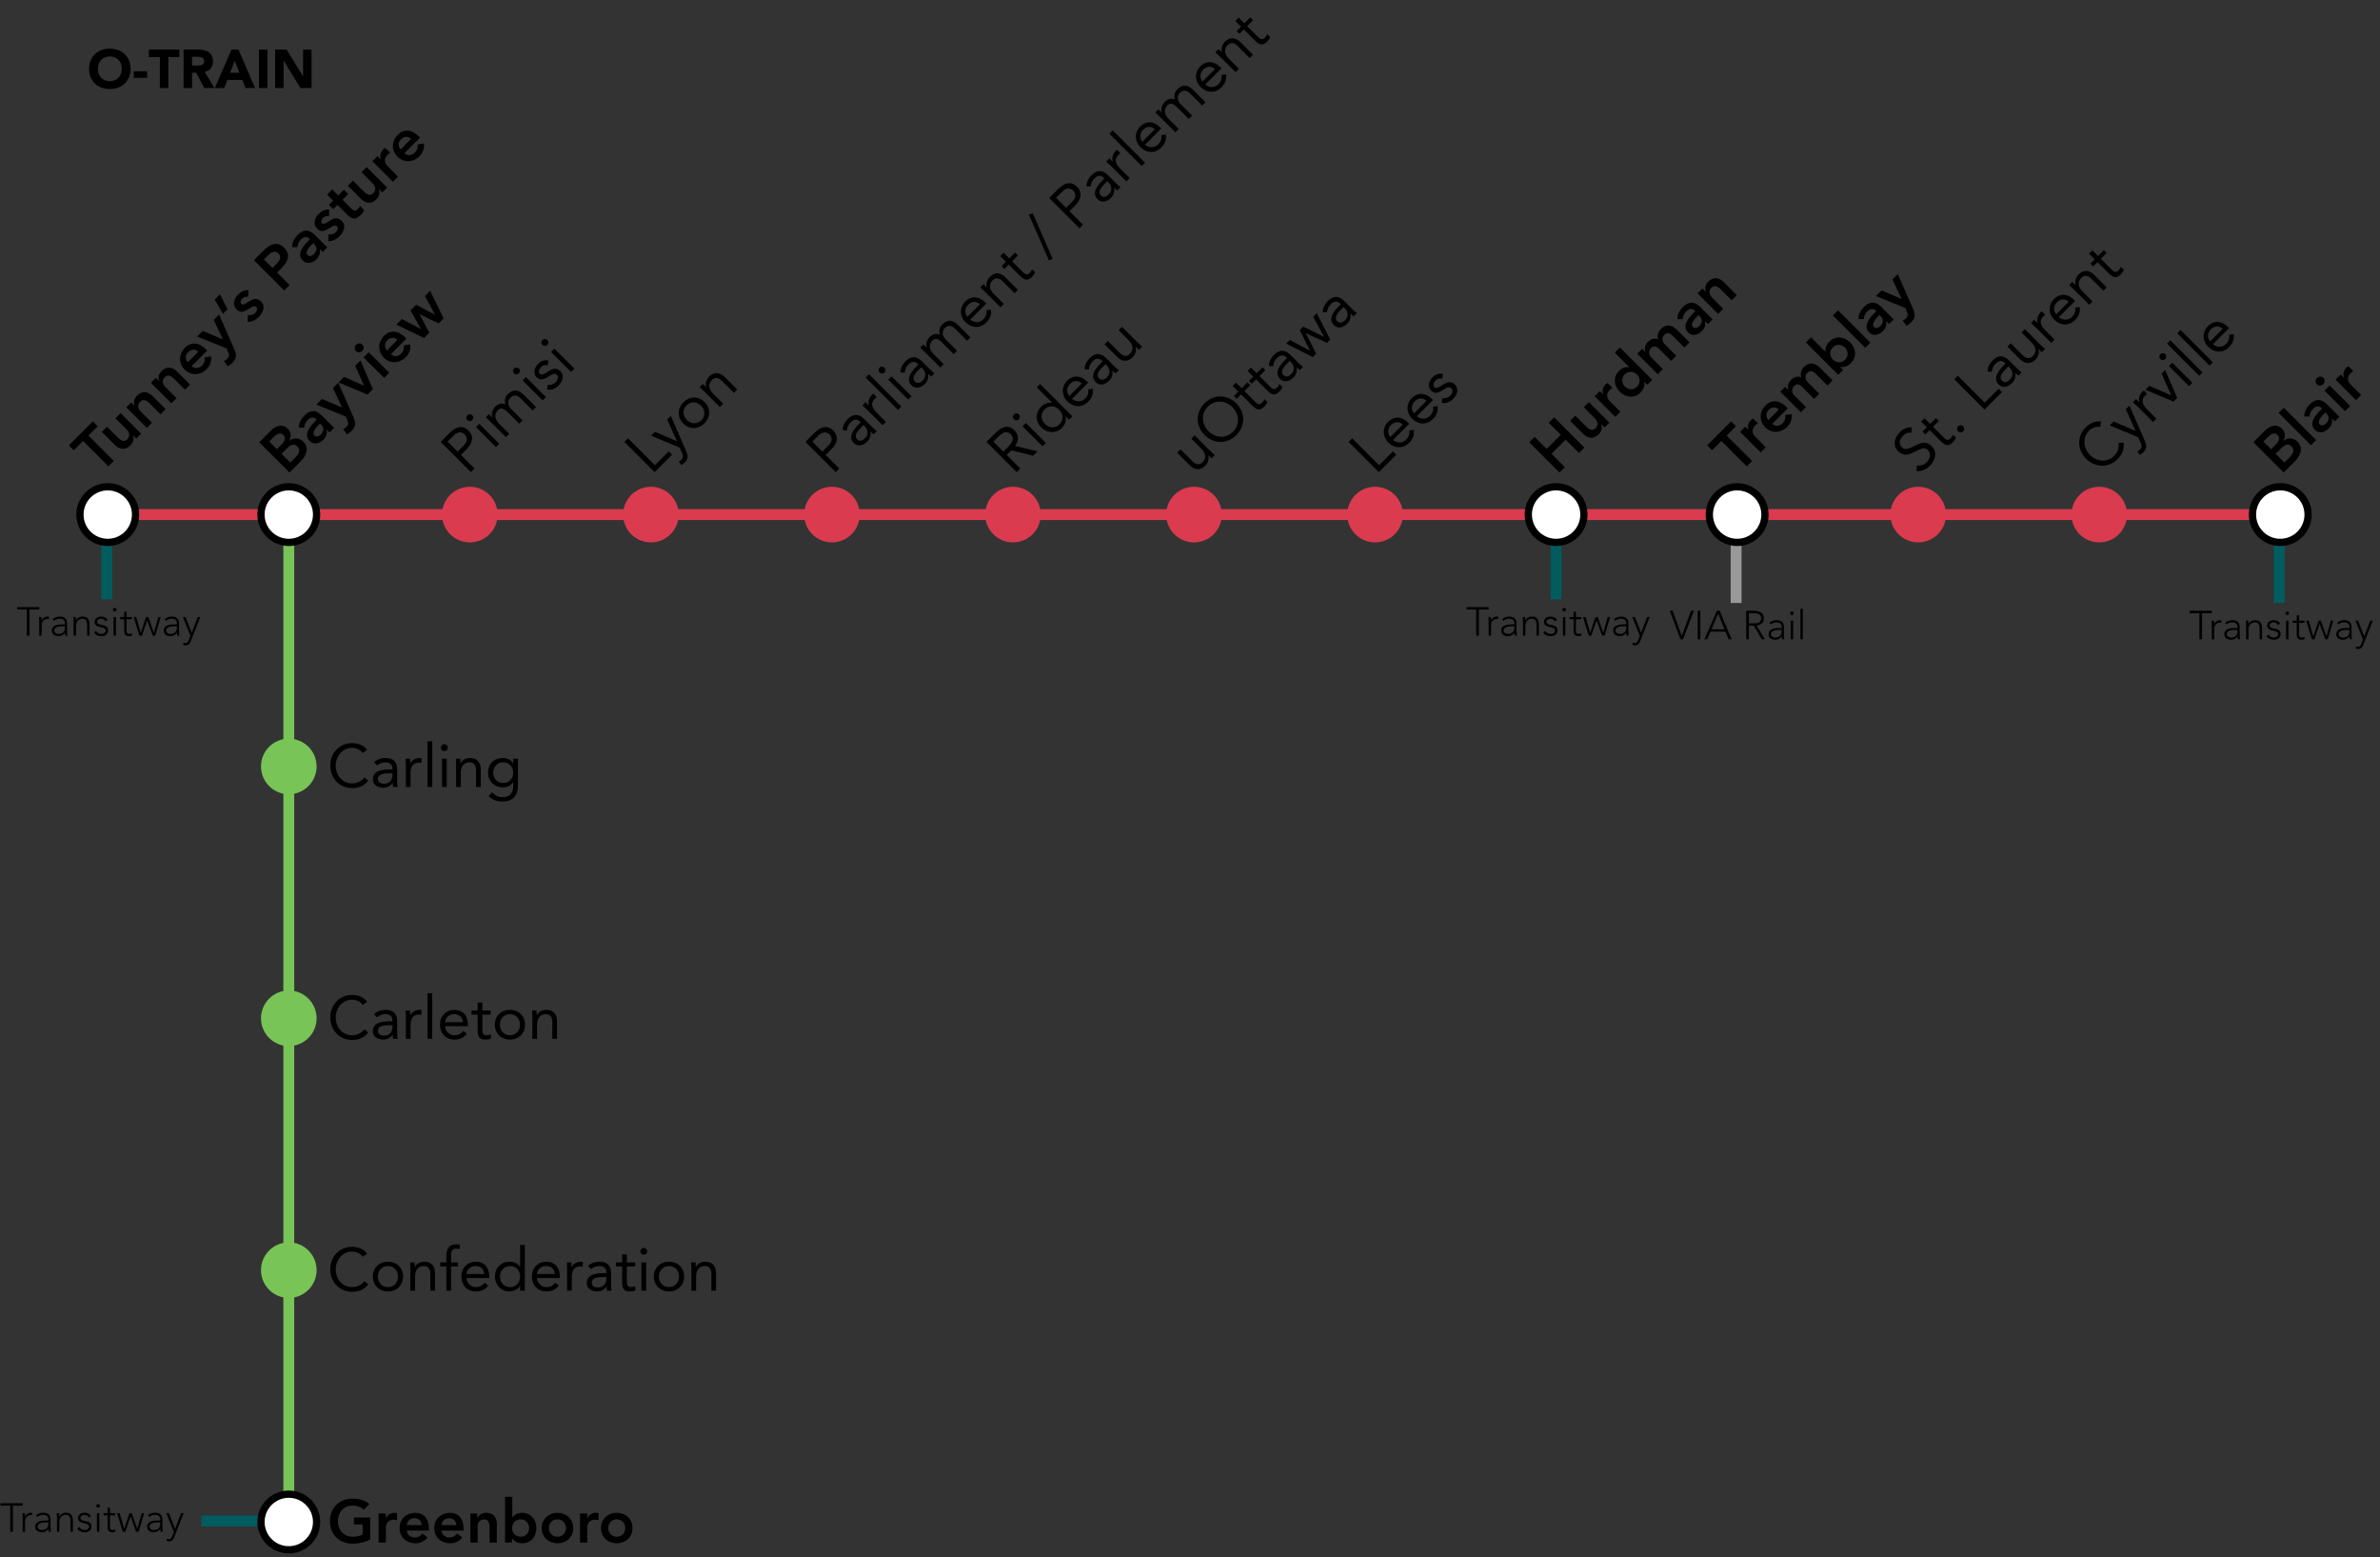 <?xml version="1.0" encoding="utf-8"?>
<!-- Generator: Adobe Illustrator 16.0.0, SVG Export Plug-In . SVG Version: 6.00 Build 0)  -->
<!DOCTYPE svg PUBLIC "-//W3C//DTD SVG 1.1//EN" "http://www.w3.org/Graphics/SVG/1.1/DTD/svg11.dtd">
<svg version="1.1" id="Calque_1" xmlns="http://www.w3.org/2000/svg" xmlns:xlink="http://www.w3.org/1999/xlink" x="0px" y="0px"
	 width="657.297px" height="429.889px" viewBox="0 0 657.297 429.889" enable-background="new 0 0 657.297 429.889"
	 xml:space="preserve">
<rect x="0" y="0" width="657.297" height="429.889" fill="#333333" stroke="none"/>
<line fill="none" stroke="#005C5F" stroke-width="3" stroke-miterlimit="10" x1="29.475" y1="142.073" x2="29.475" y2="165.479"/>
<line fill="none" stroke="#005C5F" stroke-width="3" stroke-miterlimit="10" x1="629.474" y1="143.073" x2="629.474" y2="166.479"/>
<line fill="none" stroke="#999999" stroke-width="3" stroke-miterlimit="10" x1="479.475" y1="143.073" x2="479.475" y2="166.479"/>
<line fill="none" stroke="#005C5F" stroke-width="3" stroke-miterlimit="10" x1="429.757" y1="142.072" x2="429.757" y2="165.479"/>
<g>
	<path d="M30.334,13.424c3.315,0,5.73,2.175,5.73,5.58c0,3.405-2.415,5.58-5.73,5.58c-3.314,0-5.729-2.175-5.729-5.58
		C24.605,15.599,27.02,13.424,30.334,13.424z M30.334,22.424c1.995,0,3.3-1.44,3.3-3.42s-1.305-3.42-3.3-3.42s-3.3,1.44-3.3,3.42
		S28.339,22.424,30.334,22.424z"/>
	<path d="M40.64,21.479h-3.69v-1.8h3.69V21.479z"/>
	<path d="M44.149,15.764H41.12v-2.069h8.399v2.069h-3.03v8.55h-2.34V15.764z"/>
	<path d="M50.705,13.695h4.109c2.175,0,4.005,0.75,4.005,3.225c0,1.485-0.795,2.64-2.295,2.91l2.7,4.484h-2.805l-2.221-4.244h-1.154
		v4.244h-2.34L50.705,13.695L50.705,13.695z M53.044,18.089h1.38c0.854,0,1.965-0.03,1.965-1.185c0-1.065-0.96-1.23-1.815-1.23
		h-1.529L53.044,18.089L53.044,18.089z"/>
	<path d="M63.919,13.695h1.935l4.62,10.619h-2.64l-0.915-2.25h-4.125l-0.885,2.25h-2.58L63.919,13.695z M64.819,16.785l-1.289,3.3
		h2.595L64.819,16.785z"/>
	<path d="M71.509,13.695h2.34v10.619h-2.34V13.695z"/>
	<path d="M75.979,13.695h3.18l4.515,7.38h0.03v-7.38h2.34v10.619h-3.06l-4.635-7.56h-0.03v7.56h-2.34V13.695z"/>
</g>
<line fill="none" stroke="#005C5F" stroke-width="3" stroke-miterlimit="10" x1="79.015" y1="419.928" x2="55.609" y2="419.928"/>
<line fill="none" stroke="#DA3B4F" stroke-width="3" stroke-miterlimit="10" x1="629.756" y1="142.072" x2="29.757" y2="142.072"/>
<line fill="none" stroke="#78C456" stroke-width="3" stroke-miterlimit="10" x1="79.757" y1="142.072" x2="79.757" y2="420.208"/>
<circle fill="#FFFFFF" stroke="#000000" stroke-width="2" stroke-miterlimit="10" cx="79.757" cy="142.072" r="7.679"/>
<circle fill="#78C456" cx="79.757" cy="211.606" r="7.679"/>
<circle fill="#78C456" cx="79.757" cy="281.14" r="7.679"/>
<circle fill="#78C456" cx="79.757" cy="350.673" r="7.679"/>
<circle fill="#FFFFFF" stroke="#000000" stroke-width="2" stroke-miterlimit="10" cx="79.757" cy="420.207" r="7.679"/>
<g>
	<path d="M71.59,122.104l3.258-3.258c1.263-1.263,3.14-1.983,4.663-0.461c0.944,0.945,0.979,2.161,0.378,3.282l0.023,0.023
		c1.168-0.932,2.75-0.861,3.824,0.212c1.818,1.818,0.803,3.966-0.779,5.548l-3.01,3.01L71.59,122.104z M76.478,124.016l1.357-1.357
		c0.992-0.992,1.062-1.913,0.436-2.538c-0.719-0.72-1.569-0.578-2.691,0.543l-1.228,1.228L76.478,124.016z M80.16,127.699
		l1.369-1.369c0.768-0.768,1.7-1.959,0.602-3.057c-0.874-0.874-1.747-0.614-2.951,0.59l-1.428,1.428L80.16,127.699z"/>
	<path d="M90.227,118.624l-0.036,0.036c0.236,1.039-0.142,1.983-0.897,2.739c-1.05,1.05-2.643,1.487-3.765,0.366
		c-1.842-1.841,0.176-4.119,1.593-5.536l0.354-0.354l-0.153-0.153c-0.697-0.697-1.605-0.52-2.361,0.236
		c-0.59,0.59-0.897,1.369-0.92,2.101h-1.487c-0.012-1.263,0.602-2.419,1.5-3.317c2.419-2.419,4.167-0.672,4.969,0.13l3.258,3.258
		l-1.274,1.274L90.227,118.624z M88.385,116.948l-0.295,0.295c-0.779,0.779-2.066,2.184-1.251,2.998
		c0.52,0.52,1.274,0.213,1.735-0.247c0.968-0.968,0.921-1.936,0.129-2.728L88.385,116.948z"/>
	<path d="M87.368,111.709l1.558-1.558l5.512,2.349l0.023-0.023l-2.514-5.347l1.476-1.476l4.202,9.562
		c0.649,1.475,0.708,2.525-0.544,3.777c-0.366,0.366-0.779,0.685-1.228,0.944l-1.097-1.452c0.307-0.141,0.614-0.331,0.861-0.578
		c0.697-0.697,0.637-1.133,0.284-1.959l-0.402-0.945L87.368,111.709z"/>
	<path d="M93.492,105.584l1.546-1.546l5.477,2.455l0.023-0.023l-2.443-5.489l1.452-1.452l3.435,7.897l-1.511,1.511L93.492,105.584z"
		/>
	<path d="M98.33,95.199c0.52-0.52,1.287-0.555,1.771-0.071s0.448,1.251-0.072,1.771c-0.519,0.519-1.298,0.496-1.746,0.047
		C97.833,96.498,97.811,95.718,98.33,95.199z M100.407,98.669l1.417-1.417l5.666,5.666l-1.417,1.417L100.407,98.669z"/>
	<path d="M107.913,97.82c0.933,0.744,2.077,0.614,2.868-0.177c0.708-0.708,0.838-1.499,0.756-2.29l1.782-0.248
		c0.154,1.476-0.366,2.633-1.263,3.53c-1.711,1.711-4.272,1.889-6.055,0.106c-1.783-1.783-1.605-4.344,0.106-6.056
		c1.582-1.582,3.765-1.546,5.736,0.425l0.389,0.39L107.913,97.82z M109.755,93.855c-0.839-0.815-1.901-0.792-2.786,0.094
		c-0.838,0.838-0.826,1.889-0.118,2.81L109.755,93.855z"/>
	<path d="M109.458,89.619l1.535-1.535l5.193,2.738l0.023-0.023l-2.821-5.111l1.535-1.535l5.193,2.738l0.023-0.023l-2.785-5.146
		l1.428-1.428l3.741,7.59l-1.404,1.404l-5.217-2.526l-0.024,0.024l2.68,5.064l-1.464,1.464L109.458,89.619z"/>
</g>
<g>
	<path d="M100.185,207.903c-0.701-0.951-1.82-1.436-2.955-1.436c-2.637,0-4.507,2.32-4.507,4.908c0,2.738,1.853,4.908,4.507,4.908
		c1.436,0,2.587-0.584,3.422-1.652l1.052,0.886c-1.052,1.418-2.587,2.069-4.474,2.069c-3.389,0-6.009-2.621-6.009-6.21
		c0-3.473,2.504-6.21,6.009-6.21c1.603,0,3.172,0.551,4.173,1.853L100.185,207.903z"/>
	<path d="M103.319,210.475c0.801-0.818,1.97-1.202,3.105-1.202c2.304,0,3.272,1.102,3.272,3.306v3.354
		c0,0.451,0.05,0.953,0.117,1.354h-1.252c-0.083-0.353-0.083-0.836-0.083-1.17h-0.033c-0.518,0.803-1.386,1.368-2.571,1.368
		c-1.586,0-2.905-0.801-2.905-2.319c0-2.586,3.005-2.737,4.925-2.737h0.5v-0.234c0-1.135-0.718-1.719-1.936-1.719
		c-0.835,0-1.703,0.283-2.321,0.852L103.319,210.475z M107.092,213.529c-1.653,0-2.721,0.45-2.721,1.502
		c0,0.983,0.734,1.352,1.719,1.352c1.502,0,2.271-1.084,2.304-2.354v-0.5H107.092z"/>
	<path d="M112.081,211.326c0-0.719-0.066-1.336-0.066-1.854h1.235c0,0.417,0.034,0.852,0.034,1.285h0.033
		c0.351-0.768,1.319-1.485,2.604-1.485c0.167,0,0.351,0.017,0.534,0.083l-0.083,1.319c-0.217-0.067-0.467-0.101-0.701-0.101
		c-1.586,0-2.287,1.119-2.287,2.905v3.806h-1.302L112.081,211.326L112.081,211.326z"/>
	<path d="M118.072,204.665h1.302v12.621h-1.302V204.665z"/>
	<path d="M122.728,205.467c0.534,0,0.952,0.434,0.952,0.951c0,0.551-0.401,0.951-0.952,0.951c-0.551,0-0.952-0.4-0.952-0.951
		C121.776,205.9,122.193,205.467,122.728,205.467z M122.077,209.473h1.302v7.813h-1.302V209.473z"/>
	<path d="M125.965,211.326c0-0.719-0.067-1.336-0.067-1.854h1.235c0,0.417,0.033,0.852,0.033,1.285h0.033
		c0.351-0.768,1.319-1.485,2.604-1.485c2.053,0,2.971,1.302,2.971,3.188v4.825h-1.302v-4.691c0-1.303-0.567-2.12-1.786-2.12
		c-1.686,0-2.42,1.219-2.42,3.005v3.806h-1.302L125.965,211.326L125.965,211.326z"/>
	<path d="M143.039,216.935c0,2.821-1.519,4.356-4.257,4.356c-1.519,0-2.738-0.399-3.839-1.485l0.935-1.068
		c0.818,0.885,1.703,1.354,2.905,1.354c2.337,0,2.955-1.504,2.955-3.156v-1.002h-0.033c-0.618,1.002-1.72,1.453-2.754,1.453
		c-2.454,0-4.157-1.703-4.157-4.006c0-2.554,1.669-4.106,4.157-4.106c1.051,0,2.237,0.501,2.754,1.536h0.033v-1.336h1.302
		L143.039,216.935L143.039,216.935z M138.949,216.185c1.786,0,2.788-1.336,2.788-2.838c0-1.687-1.135-2.871-2.788-2.871
		c-1.636,0-2.754,1.269-2.754,2.904C136.195,214.965,137.43,216.185,138.949,216.185z"/>
</g>
<g>
	<path d="M100.185,277.437c-0.701-0.951-1.82-1.437-2.955-1.437c-2.637,0-4.507,2.319-4.507,4.908c0,2.737,1.853,4.907,4.507,4.907
		c1.436,0,2.587-0.584,3.422-1.651l1.052,0.885c-1.052,1.418-2.587,2.07-4.474,2.07c-3.389,0-6.009-2.621-6.009-6.211
		c0-3.474,2.504-6.209,6.009-6.209c1.603,0,3.172,0.551,4.173,1.852L100.185,277.437z"/>
	<path d="M103.319,280.008c0.801-0.817,1.97-1.202,3.105-1.202c2.304,0,3.272,1.102,3.272,3.307v3.354
		c0,0.451,0.05,0.953,0.117,1.354h-1.252c-0.083-0.352-0.083-0.836-0.083-1.17h-0.033c-0.518,0.804-1.386,1.369-2.571,1.369
		c-1.586,0-2.905-0.801-2.905-2.319c0-2.587,3.005-2.736,4.925-2.736h0.5v-0.233c0-1.136-0.718-1.72-1.936-1.72
		c-0.835,0-1.703,0.283-2.321,0.853L103.319,280.008z M107.092,283.063c-1.653,0-2.721,0.449-2.721,1.502
		c0,0.983,0.734,1.352,1.719,1.352c1.502,0,2.271-1.084,2.304-2.354v-0.5H107.092z"/>
	<path d="M112.081,280.86c0-0.719-0.066-1.336-0.066-1.854h1.235c0,0.416,0.034,0.853,0.034,1.285h0.033
		c0.351-0.769,1.319-1.485,2.604-1.485c0.167,0,0.351,0.018,0.534,0.084l-0.083,1.317c-0.217-0.065-0.467-0.101-0.701-0.101
		c-1.586,0-2.287,1.119-2.287,2.904v3.807h-1.302L112.081,280.86L112.081,280.86z"/>
	<path d="M118.072,274.198h1.302v12.621h-1.302V274.198z"/>
	<path d="M128.938,285.399c-0.918,1.186-2.02,1.619-3.472,1.619c-2.454,0-3.957-1.836-3.957-4.105c0-2.422,1.703-4.107,4.006-4.107
		c2.204,0,3.706,1.502,3.706,4.09v0.418h-6.31c0.1,1.353,1.135,2.504,2.554,2.504c1.118,0,1.87-0.399,2.487-1.186L128.938,285.399z
		 M127.819,282.211c-0.05-1.317-0.918-2.203-2.354-2.203s-2.387,0.886-2.554,2.203H127.819z"/>
	<path d="M135.512,280.108h-2.304v3.906c0,1.002,0.017,1.803,1.168,1.803c0.384,0,0.801-0.084,1.152-0.269l0.05,1.187
		c-0.451,0.201-1.035,0.283-1.519,0.283c-1.853,0-2.154-1.002-2.154-2.621v-4.289h-1.703v-1.103h1.703v-2.221h1.302v2.221h2.304
		v1.103H135.512z"/>
	<path d="M140.835,278.806c2.404,0,4.173,1.67,4.173,4.106s-1.77,4.104-4.173,4.104s-4.173-1.668-4.173-4.104
		S138.431,278.806,140.835,278.806z M140.835,285.817c1.686,0,2.771-1.271,2.771-2.904c0-1.637-1.085-2.904-2.771-2.904
		s-2.771,1.268-2.771,2.904C138.064,284.547,139.149,285.817,140.835,285.817z"/>
	<path d="M147.025,280.86c0-0.719-0.067-1.336-0.067-1.854h1.235c0,0.416,0.033,0.853,0.033,1.285h0.034
		c0.351-0.769,1.319-1.485,2.604-1.485c2.053,0,2.971,1.303,2.971,3.188v4.823h-1.302v-4.69c0-1.303-0.568-2.119-1.786-2.119
		c-1.686,0-2.42,1.22-2.42,3.005v3.807h-1.302V280.86z"/>
</g>
<g>
	<path d="M100.184,346.971c-0.701-0.951-1.82-1.436-2.955-1.436c-2.637,0-4.507,2.32-4.507,4.908c0,2.735,1.853,4.905,4.507,4.905
		c1.436,0,2.587-0.584,3.422-1.651l1.052,0.885c-1.052,1.42-2.587,2.07-4.474,2.07c-3.389,0-6.009-2.621-6.009-6.209
		c0-3.474,2.504-6.211,6.009-6.211c1.603,0,3.172,0.551,4.173,1.854L100.184,346.971z"/>
	<path d="M107.141,348.34c2.404,0,4.173,1.668,4.173,4.105c0,2.437-1.77,4.106-4.173,4.106c-2.403,0-4.173-1.67-4.173-4.106
		C102.968,350.008,104.737,348.34,107.141,348.34z M107.141,355.35c1.686,0,2.771-1.268,2.771-2.903s-1.085-2.904-2.771-2.904
		s-2.771,1.271-2.771,2.904C104.37,354.083,105.455,355.35,107.141,355.35z"/>
	<path d="M113.331,350.393c0-0.717-0.066-1.336-0.066-1.854h1.235c0,0.418,0.033,0.852,0.033,1.285h0.033
		c0.351-0.769,1.319-1.484,2.604-1.484c2.053,0,2.971,1.301,2.971,3.188v4.823h-1.302v-4.688c0-1.303-0.567-2.121-1.786-2.121
		c-1.686,0-2.42,1.219-2.42,3.006v3.805h-1.302V350.393z"/>
	<path d="M123.277,349.641h-1.703v-1.102h1.703v-1.752c0-1.902,0.668-3.256,2.771-3.256c0.333,0,0.751,0.065,1.001,0.201
		l-0.184,1.168c-0.284-0.101-0.584-0.166-0.885-0.166c-1.352,0-1.402,0.983-1.402,2.336v1.469h1.903v1.102h-1.903v6.711h-1.302
		L123.277,349.641L123.277,349.641z"/>
	<path d="M134.844,354.934c-0.918,1.187-2.02,1.619-3.472,1.619c-2.454,0-3.957-1.836-3.957-4.106c0-2.42,1.703-4.105,4.006-4.105
		c2.204,0,3.706,1.502,3.706,4.09v0.416h-6.31c0.1,1.354,1.135,2.504,2.554,2.504c1.118,0,1.87-0.399,2.487-1.184L134.844,354.934z
		 M133.726,351.745c-0.05-1.318-0.918-2.203-2.354-2.203s-2.387,0.885-2.554,2.203H133.726z"/>
	<path d="M143.639,354.967h-0.034c-0.484,0.885-1.603,1.586-3.004,1.586c-2.187,0-3.906-1.77-3.906-4.106
		c0-2.369,1.652-4.105,4.106-4.105c1.135,0,2.086,0.5,2.804,1.336h0.034v-5.942h1.302v12.618h-1.302V354.967z M140.868,349.542
		c-1.686,0-2.771,1.27-2.771,2.904c0,1.637,1.085,2.903,2.771,2.903s2.771-1.268,2.771-2.903S142.553,349.542,140.868,349.542z"/>
	<path d="M154.319,354.934c-0.918,1.187-2.02,1.619-3.472,1.619c-2.454,0-3.956-1.836-3.956-4.106c0-2.42,1.703-4.105,4.006-4.105
		c2.203,0,3.706,1.502,3.706,4.09v0.416h-6.31c0.101,1.354,1.135,2.504,2.554,2.504c1.119,0,1.87-0.399,2.487-1.184L154.319,354.934
		z M153.201,351.745c-0.05-1.318-0.918-2.203-2.354-2.203s-2.387,0.885-2.554,2.203H153.201z"/>
	<path d="M156.62,350.393c0-0.717-0.067-1.336-0.067-1.854h1.235c0,0.418,0.034,0.852,0.034,1.285h0.033
		c0.351-0.769,1.319-1.484,2.604-1.484c0.167,0,0.351,0.017,0.534,0.082l-0.083,1.32c-0.217-0.066-0.467-0.103-0.701-0.103
		c-1.585,0-2.287,1.119-2.287,2.906v3.805h-1.302V350.393z"/>
	<path d="M162.394,349.542c0.801-0.818,1.97-1.201,3.105-1.201c2.304,0,3.272,1.103,3.272,3.306V355c0,0.451,0.05,0.951,0.117,1.352
		h-1.252c-0.083-0.35-0.083-0.834-0.083-1.168h-0.033c-0.518,0.802-1.386,1.369-2.571,1.369c-1.586,0-2.905-0.801-2.905-2.319
		c0-2.589,3.005-2.738,4.924-2.738h0.501v-0.234c0-1.135-0.718-1.719-1.937-1.719c-0.834,0-1.703,0.283-2.32,0.852L162.394,349.542z
		 M166.166,352.596c-1.652,0-2.721,0.451-2.721,1.502c0,0.986,0.734,1.354,1.719,1.354c1.502,0,2.271-1.086,2.304-2.354v-0.502
		H166.166z"/>
	<path d="M175.428,349.641h-2.304v3.906c0,1.002,0.017,1.803,1.168,1.803c0.384,0,0.801-0.082,1.152-0.266l0.05,1.186
		c-0.451,0.199-1.035,0.283-1.519,0.283c-1.853,0-2.153-1.002-2.153-2.621v-4.291h-1.703v-1.102h1.703v-2.219h1.302v2.219h2.304
		V349.641z"/>
	<path d="M177.797,344.534c0.534,0,0.951,0.434,0.951,0.951c0,0.551-0.4,0.95-0.951,0.95c-0.551,0-0.952-0.399-0.952-0.95
		C176.845,344.967,177.263,344.534,177.797,344.534z M177.146,348.54h1.302v7.812h-1.302V348.54z"/>
	<path d="M184.756,348.34c2.404,0,4.173,1.668,4.173,4.105c0,2.437-1.77,4.106-4.173,4.106c-2.403,0-4.173-1.67-4.173-4.106
		C180.583,350.008,182.353,348.34,184.756,348.34z M184.756,355.35c1.686,0,2.771-1.268,2.771-2.903s-1.085-2.904-2.771-2.904
		s-2.771,1.271-2.771,2.904C181.985,354.083,183.07,355.35,184.756,355.35z"/>
	<path d="M190.946,350.393c0-0.717-0.067-1.336-0.067-1.854h1.235c0,0.418,0.034,0.852,0.034,1.285h0.033
		c0.351-0.769,1.319-1.484,2.604-1.484c2.053,0,2.972,1.301,2.972,3.188v4.823h-1.302v-4.688c0-1.303-0.567-2.121-1.786-2.121
		c-1.686,0-2.42,1.219-2.42,3.006v3.805h-1.302v-5.96H190.946z"/>
</g>
<g>
	<path d="M102.255,425.016c-1.436,0.769-3.072,1.17-4.891,1.17c-3.639,0-6.243-2.471-6.243-6.159c0-3.789,2.604-6.261,6.243-6.261
		c1.803,0,3.422,0.384,4.657,1.484l-1.552,1.57c-0.751-0.734-1.903-1.152-3.088-1.152c-2.437,0-4.057,1.869-4.057,4.223
		c0,2.521,1.62,4.392,4.057,4.392c1.068,0,2.037-0.199,2.771-0.617v-2.787h-2.42v-1.904h4.524L102.255,425.016L102.255,425.016z"/>
	<path d="M104.555,417.872h2.003v1.27h0.033c0.434-0.918,1.319-1.469,2.371-1.469c0.25,0,0.484,0.049,0.718,0.117v1.936
		c-0.334-0.084-0.651-0.149-0.968-0.149c-1.886,0-2.153,1.586-2.153,2.02v4.291h-2.003L104.555,417.872L104.555,417.872z"/>
	<path d="M112.351,422.579c0.134,1.186,1.035,1.904,2.153,1.904c1.002,0,1.653-0.47,2.153-1.086l1.436,1.086
		c-0.935,1.151-2.12,1.602-3.389,1.602c-2.421,0-4.357-1.686-4.357-4.207c0-2.52,1.936-4.205,4.357-4.205
		c2.237,0,3.756,1.568,3.756,4.355v0.551H112.351z M116.458,421.077c-0.017-1.168-0.785-1.902-2.037-1.902
		c-1.185,0-1.919,0.752-2.07,1.902H116.458z"/>
	<path d="M121.93,422.579c0.134,1.186,1.035,1.904,2.154,1.904c1.001,0,1.652-0.47,2.153-1.086l1.436,1.086
		c-0.935,1.151-2.12,1.602-3.389,1.602c-2.42,0-4.357-1.686-4.357-4.207c0-2.52,1.937-4.205,4.357-4.205
		c2.237,0,3.756,1.568,3.756,4.355v0.551H121.93z M126.037,421.077c-0.017-1.168-0.785-1.902-2.037-1.902
		c-1.186,0-1.92,0.752-2.07,1.902H126.037z"/>
	<path d="M129.906,417.872h1.903v1.285h0.033c0.368-0.801,1.119-1.484,2.454-1.484c2.153,0,2.921,1.519,2.921,3.154v5.059h-2.003
		v-4.057c0-0.885-0.066-2.354-1.469-2.354c-1.319,0-1.836,0.968-1.836,2.035v4.375h-2.003V417.872z"/>
	<path d="M139.485,413.264h2.003v5.627h0.05c0.417-0.518,1.219-1.219,2.721-1.219c2.287,0,3.873,1.836,3.873,4.205
		c0,2.371-1.486,4.207-3.956,4.207c-1.119,0-2.17-0.434-2.754-1.402h-0.034v1.203h-1.903V413.264L139.485,413.264z M143.775,419.475
		c-1.469,0-2.354,1.15-2.354,2.402c0,1.254,0.885,2.404,2.354,2.404c1.469,0,2.354-1.15,2.354-2.404
		C146.129,420.625,145.244,419.475,143.775,419.475z"/>
	<path d="M153.955,417.672c2.42,0,4.357,1.687,4.357,4.205c0,2.521-1.937,4.207-4.357,4.207s-4.357-1.686-4.357-4.207
		C149.598,419.358,151.534,417.672,153.955,417.672z M153.955,424.282c1.469,0,2.354-1.15,2.354-2.404
		c0-1.252-0.885-2.402-2.354-2.402c-1.469,0-2.354,1.15-2.354,2.402C151.601,423.131,152.485,424.282,153.955,424.282z"/>
	<path d="M160.178,417.872h2.003v1.27h0.034c0.434-0.918,1.319-1.469,2.37-1.469c0.25,0,0.484,0.049,0.718,0.117v1.936
		c-0.333-0.084-0.651-0.149-0.968-0.149c-1.887,0-2.154,1.586-2.154,2.02v4.291h-2.003V417.872z"/>
	<path d="M170.328,417.672c2.42,0,4.357,1.687,4.357,4.205c0,2.521-1.937,4.207-4.357,4.207s-4.357-1.686-4.357-4.207
		C165.971,419.358,167.908,417.672,170.328,417.672z M170.328,424.282c1.469,0,2.354-1.15,2.354-2.404
		c0-1.252-0.885-2.402-2.354-2.402c-1.469,0-2.354,1.15-2.354,2.402C167.974,423.131,168.859,424.282,170.328,424.282z"/>
</g>
<g>
	<g>
		<path d="M2.825,415.696H0.134v-0.668h6.118v0.668H3.56v7.208H2.825V415.696z"/>
		<path d="M6.254,419.21c0-0.378-0.056-1.179-0.056-1.445h0.668c0.011,0.378,0.022,0.802,0.044,0.9
			c0.334-0.601,0.868-1.034,1.636-1.034c0.133,0,0.256,0.022,0.389,0.056l-0.077,0.656c-0.101-0.033-0.189-0.045-0.256-0.045
			c-1.157,0-1.68,0.801-1.68,1.803v2.804H6.254V419.21z"/>
		<path d="M13.952,420.746c0,1.001,0.022,1.568,0.101,2.158H13.43c-0.044-0.256-0.066-0.545-0.066-0.834h-0.022
			c-0.378,0.655-0.935,0.968-1.802,0.968c-0.879,0-1.813-0.436-1.813-1.524c0-1.567,1.836-1.724,2.848-1.724h0.778v-0.312
			c0-0.891-0.622-1.245-1.445-1.245c-0.601,0-1.112,0.188-1.568,0.577l-0.39-0.456c0.489-0.467,1.29-0.723,1.958-0.723
			c1.245,0,2.046,0.556,2.046,1.857v1.258H13.952z M12.618,420.323c-1.112,0-2.226,0.277-2.226,1.157
			c0,0.634,0.612,0.957,1.169,0.957c1.424,0,1.79-0.912,1.79-1.771v-0.345L12.618,420.323L12.618,420.323z"/>
		<path d="M15.733,419.21c0-0.378-0.056-1.179-0.056-1.445h0.668c0.011,0.378,0.022,0.802,0.044,0.9h0.033
			c0.268-0.567,0.924-1.034,1.758-1.034c1.602,0,1.958,1.09,1.958,2.214v3.06h-0.667v-3.025c0-0.835-0.234-1.646-1.291-1.646
			c-0.99,0-1.779,0.688-1.779,2.103v2.569h-0.668V419.21z"/>
		<path d="M21.931,421.591c0.277,0.545,0.89,0.847,1.49,0.847c0.578,0,1.179-0.356,1.179-0.946c0-1.412-3.048-0.422-3.048-2.38
			c0-1.001,0.912-1.479,1.758-1.479c0.834,0,1.479,0.312,1.813,0.968l-0.601,0.355c-0.256-0.467-0.612-0.723-1.213-0.723
			c-0.479,0-1.09,0.289-1.09,0.822c0,1.392,3.048,0.312,3.048,2.393c0,1.057-0.879,1.591-1.857,1.591
			c-0.879,0-1.669-0.334-2.069-1.046L21.931,421.591z"/>
		<path d="M27.104,415.228c0.278,0,0.5,0.224,0.5,0.501c0,0.278-0.222,0.502-0.5,0.502s-0.501-0.224-0.501-0.502
			C26.603,415.451,26.825,415.228,27.104,415.228z M26.77,417.765h0.668v5.14H26.77V417.765z"/>
		<path d="M31.843,418.366h-1.469v3.348c0,0.456,0.267,0.724,0.712,0.724c0.256,0,0.522-0.077,0.757-0.179l0.055,0.602
			c-0.244,0.09-0.611,0.179-0.867,0.179c-0.957,0-1.323-0.59-1.323-1.324v-3.348h-1.113v-0.602h1.113v-1.479h0.667v1.479h1.469
			L31.843,418.366L31.843,418.366z"/>
		<path d="M32.31,417.765h0.734l1.245,4.306h0.022l1.436-4.306h0.634l1.523,4.306h0.022l1.213-4.306h0.667l-1.513,5.14h-0.689
			l-1.535-4.205h-0.022l-1.435,4.205h-0.689L32.31,417.765z"/>
		<path d="M44.858,420.746c0,1.001,0.022,1.568,0.101,2.158h-0.623c-0.044-0.256-0.066-0.545-0.066-0.834h-0.022
			c-0.378,0.655-0.935,0.968-1.802,0.968c-0.879,0-1.813-0.436-1.813-1.524c0-1.567,1.836-1.724,2.848-1.724h0.778v-0.312
			c0-0.891-0.622-1.245-1.445-1.245c-0.601,0-1.112,0.188-1.568,0.577l-0.39-0.456c0.489-0.467,1.29-0.723,1.958-0.723
			c1.245,0,2.046,0.556,2.046,1.857v1.258H44.858z M43.524,420.323c-1.112,0-2.226,0.277-2.226,1.157
			c0,0.634,0.612,0.957,1.169,0.957c1.424,0,1.79-0.912,1.79-1.771v-0.345L43.524,420.323L43.524,420.323z"/>
		<path d="M48.085,424.495c-0.256,0.656-0.679,1.079-1.413,1.079c-0.222,0-0.444-0.045-0.656-0.102l0.067-0.623
			c0.188,0.057,0.4,0.123,0.601,0.123c0.489,0,0.7-0.456,0.856-0.855l0.467-1.19l-2.091-5.161h0.745l1.702,4.326l1.657-4.326h0.712
			L48.085,424.495z"/>
	</g>
</g>
<circle fill="#FFFFFF" stroke="#000000" stroke-width="2" stroke-miterlimit="10" cx="29.757" cy="142.073" r="7.679"/>
<circle fill="#DA3B4F" cx="129.757" cy="142.072" r="7.679"/>
<circle fill="#DA3B4F" cx="179.757" cy="142.072" r="7.679"/>
<circle fill="#DA3B4F" cx="229.757" cy="142.072" r="7.679"/>
<circle fill="#DA3B4F" cx="279.757" cy="142.073" r="7.679"/>
<circle fill="#DA3B4F" cx="329.757" cy="142.073" r="7.679"/>
<circle fill="#DA3B4F" cx="379.757" cy="142.072" r="7.679"/>
<circle fill="#FFFFFF" stroke="#000000" stroke-width="2" stroke-miterlimit="10" cx="429.757" cy="142.072" r="7.679"/>
<circle fill="#FFFFFF" stroke="#000000" stroke-width="2" stroke-miterlimit="10" cx="479.757" cy="142.073" r="7.679"/>
<circle fill="#DA3B4F" cx="529.757" cy="142.072" r="7.679"/>
<circle fill="#DA3B4F" cx="579.757" cy="142.072" r="7.679"/>
<circle fill="#FFFFFF" stroke="#000000" stroke-width="2" stroke-miterlimit="10" cx="629.757" cy="142.073" r="7.679"/>
<g>
	<path d="M22.931,121.738l-2.561,2.561l-1.345-1.345l6.61-6.61l1.345,1.345l-2.562,2.562l7.012,7.012l-1.487,1.487L22.931,121.738z"
		/>
	<path d="M38.961,119.731l-1.346,1.346l-0.909-0.909l-0.024,0.024c0.307,0.825,0.26,1.841-0.685,2.785
		c-1.523,1.523-3.14,0.992-4.297-0.166l-3.576-3.576l1.417-1.417l2.868,2.869c0.626,0.625,1.712,1.617,2.704,0.625
		c0.932-0.932,0.614-1.983-0.142-2.738l-3.093-3.093l1.417-1.417L38.961,119.731z"/>
	<path d="M34.899,112.462l1.346-1.346l0.909,0.909l0.023-0.023c-0.307-0.826-0.259-1.841,0.685-2.786
		c1.522-1.522,3.139-0.992,4.296,0.166l3.576,3.577l-1.417,1.417l-2.868-2.869c-0.626-0.625-1.711-1.617-2.703-0.625
		c-0.933,0.933-0.614,1.982,0.142,2.738l3.093,3.093l-1.417,1.417L34.899,112.462z"/>
	<path d="M41.672,105.689l1.346-1.346l0.909,0.909l0.024-0.024c-0.307-0.825-0.26-1.841,0.685-2.785
		c1.523-1.523,3.14-0.992,4.297,0.165l3.576,3.577l-1.417,1.417l-2.868-2.869c-0.626-0.625-1.712-1.617-2.704-0.625
		c-0.932,0.932-0.614,1.982,0.142,2.738l3.093,3.093l-1.417,1.417L41.672,105.689z"/>
	<path d="M52.907,101.111c0.933,0.744,2.077,0.614,2.868-0.177c0.708-0.708,0.838-1.499,0.756-2.29l1.782-0.248
		c0.154,1.476-0.366,2.633-1.263,3.53c-1.711,1.711-4.272,1.889-6.055,0.106c-1.783-1.783-1.605-4.344,0.106-6.056
		c1.582-1.582,3.765-1.546,5.736,0.425l0.389,0.39L52.907,101.111z M54.749,97.145c-0.839-0.814-1.901-0.791-2.786,0.094
		c-0.838,0.838-0.826,1.889-0.118,2.81L54.749,97.145z"/>
	<path d="M54.451,92.91l1.558-1.558l5.512,2.349l0.023-0.024L59.03,88.33l1.476-1.476l4.202,9.562
		c0.649,1.475,0.708,2.525-0.544,3.777c-0.366,0.366-0.779,0.685-1.228,0.944l-1.097-1.452c0.307-0.141,0.614-0.331,0.861-0.578
		c0.697-0.697,0.637-1.133,0.284-1.959l-0.402-0.945L54.451,92.91z"/>
	<path d="M59.289,82.69l1.44-1.44l2.112,4.119l-1.263,1.263L59.289,82.69z"/>
	<path d="M68.554,81.946c-0.649-0.106-1.204,0.047-1.688,0.531c-0.378,0.378-0.649,1.003-0.224,1.429
		c1.015,1.015,3.246-2.869,5.454-0.662c1.345,1.345,0.531,3.104-0.626,4.261c-0.874,0.874-1.853,1.405-3.081,1.334l0.059-1.83
		c0.767,0.035,1.44-0.047,2.042-0.649c0.413-0.413,0.744-1.146,0.295-1.594c-1.169-1.169-3.305,2.809-5.466,0.648
		c-1.263-1.263-0.696-2.962,0.449-4.107c0.755-0.755,1.794-1.322,2.88-1.157L68.554,81.946z"/>
	<path d="M70.133,71.846l2.81-2.81c1.617-1.617,3.647-2.514,5.5-0.661c2.101,2.102,0.909,4.049-0.861,5.819l-1.062,1.062
		l3.458,3.458l-1.487,1.487L70.133,71.846z M76.141,73.084c0.85-0.85,1.901-1.995,0.768-3.128c-1.027-1.027-2.148-0.188-2.951,0.614
		l-1.062,1.062l2.349,2.348L76.141,73.084z"/>
	<path d="M88.332,68.802l-0.035,0.035c0.236,1.039-0.142,1.983-0.897,2.739c-1.05,1.05-2.643,1.487-3.765,0.366
		c-1.842-1.841,0.176-4.119,1.593-5.536l0.354-0.354l-0.153-0.153c-0.697-0.697-1.605-0.52-2.361,0.235
		c-0.59,0.59-0.897,1.37-0.92,2.101H80.66c-0.012-1.263,0.602-2.419,1.499-3.316c2.42-2.42,4.167-0.673,4.969,0.129l3.258,3.258
		l-1.275,1.275L88.332,68.802z M86.491,67.126l-0.295,0.295c-0.779,0.779-2.066,2.184-1.251,2.999
		c0.52,0.52,1.275,0.213,1.735-0.248c0.968-0.968,0.921-1.936,0.129-2.728L86.491,67.126z"/>
	<path d="M90.832,59.668c-0.649-0.106-1.204,0.047-1.688,0.531c-0.378,0.378-0.649,1.003-0.224,1.429
		c1.015,1.015,3.246-2.869,5.454-0.662c1.345,1.345,0.531,3.104-0.626,4.261c-0.874,0.874-1.854,1.405-3.081,1.334l0.059-1.83
		c0.767,0.035,1.44-0.047,2.042-0.649c0.413-0.413,0.744-1.146,0.295-1.594c-1.169-1.169-3.305,2.809-5.466,0.648
		c-1.263-1.263-0.696-2.962,0.449-4.107c0.755-0.755,1.794-1.322,2.88-1.157L90.832,59.668z"/>
	<path d="M92.023,57.746l-1.204-1.204l1.169-1.169l-1.641-1.641l1.417-1.417l1.641,1.641l1.558-1.558l1.204,1.204l-1.558,1.558
		l2.479,2.479c0.567,0.567,1.086,0.756,1.711,0.131c0.248-0.248,0.543-0.638,0.59-0.945l1.192,1.193
		c-0.154,0.437-0.603,0.979-0.933,1.31c-1.499,1.499-2.525,1.18-3.859-0.154l-2.597-2.597L92.023,57.746z"/>
	<path d="M106.906,51.787l-1.346,1.346l-0.909-0.909l-0.023,0.023c0.307,0.826,0.259,1.841-0.685,2.786
		c-1.522,1.522-3.139,0.992-4.296-0.166l-3.576-3.576l1.417-1.417l2.868,2.869c0.626,0.625,1.711,1.617,2.703,0.625
		c0.933-0.933,0.614-1.983-0.142-2.738l-3.093-3.093l1.417-1.417L106.906,51.787z"/>
	<path d="M102.843,44.518l1.417-1.417l0.897,0.897l0.024-0.024c-0.343-0.956-0.106-1.971,0.637-2.714
		c0.177-0.177,0.377-0.307,0.59-0.425l1.369,1.369c-0.295,0.178-0.566,0.354-0.79,0.579c-1.334,1.334-0.402,2.644-0.095,2.951
		l3.033,3.034l-1.417,1.417L102.843,44.518z"/>
	<path d="M111.685,42.333c0.933,0.743,2.078,0.614,2.869-0.177c0.708-0.708,0.838-1.499,0.755-2.29l1.782-0.248
		c0.154,1.476-0.366,2.632-1.263,3.529c-1.712,1.712-4.273,1.889-6.055,0.107c-1.783-1.783-1.605-4.344,0.106-6.056
		c1.582-1.582,3.765-1.546,5.736,0.425l0.389,0.39L111.685,42.333z M113.526,38.367c-0.838-0.815-1.9-0.792-2.786,0.094
		c-0.838,0.838-0.826,1.889-0.118,2.81L113.526,38.367z"/>
</g>
<g>
	<g>
		<path d="M121.697,121.998l2.479-2.479c1.535-1.535,3.471-2.385,5.218-0.638c1.829,1.83,0.755,3.872-0.425,5.052l-1.676,1.676
			l3.753,3.754l-0.991,0.991L121.697,121.998z M126.371,124.689l1.676-1.676c0.992-0.992,1.228-2.125,0.295-3.058
			c-0.933-0.933-2.065-0.696-3.057,0.295l-1.676,1.676L126.371,124.689z"/>
		<path d="M129.072,114.623c0.378-0.377,0.979-0.366,1.346,0c0.39,0.39,0.389,0.956,0,1.346c-0.389,0.39-0.956,0.39-1.345,0
			C128.706,115.603,128.694,115.001,129.072,114.623z M131.444,117.916l0.921-0.921l5.524,5.524l-0.921,0.921L131.444,117.916z"/>
		<path d="M135.504,116.477c-0.508-0.508-0.992-0.897-1.358-1.263l0.874-0.874c0.294,0.295,0.625,0.579,0.932,0.885l0.024-0.024
			c-0.295-0.79-0.118-1.982,0.791-2.892c1.192-1.192,2.242-0.897,2.797-0.697c-0.248-1.05-0.142-1.959,0.696-2.797
			c1.582-1.582,2.986-1.216,4.414,0.212l3.353,3.353l-0.92,0.92l-3.305-3.305c-0.767-0.767-1.782-1.239-2.856-0.165
			c-0.779,0.779-0.791,2.065,0.201,3.057l3.187,3.187l-0.921,0.921l-3.128-3.128c-1.215-1.215-1.994-1.381-2.75-0.625
			c-1.192,1.192-0.85,2.574,0.413,3.837l2.691,2.691l-0.92,0.92L135.504,116.477z"/>
		<path d="M141.958,101.737c0.377-0.377,0.979-0.366,1.346,0c0.39,0.39,0.389,0.957,0,1.346c-0.39,0.39-0.956,0.39-1.345,0
			C141.591,102.717,141.58,102.115,141.958,101.737z M144.33,105.03l0.92-0.92l5.524,5.524l-0.92,0.92L144.33,105.03z"/>
		<path d="M151.269,106.235c0.815,0.083,1.511-0.024,2.16-0.673c0.579-0.579,0.968-1.464,0.367-2.065
			c-0.59-0.59-1.334-0.153-2.054,0.307c-1.287,0.815-2.408,1.487-3.553,0.342c-1.075-1.074-0.59-2.667,0.437-3.694
			c0.779-0.779,1.794-1.204,2.88-0.874l-0.26,1.274c-0.626-0.153-1.286-0.035-1.829,0.508c-0.508,0.507-0.839,1.334-0.319,1.853
			c0.46,0.46,1.322,0,2.195-0.591c1.169-0.79,2.35-1.263,3.458-0.153c1.251,1.251,0.625,2.845-0.472,3.943
			c-0.933,0.933-1.853,1.357-3.175,1.122L151.269,106.235z"/>
		<path d="M149.816,93.879c0.378-0.378,0.979-0.366,1.346,0c0.39,0.39,0.389,0.956,0,1.346c-0.389,0.389-0.955,0.39-1.345,0
			C149.45,94.858,149.438,94.256,149.816,93.879z M152.189,97.171l0.92-0.92l5.524,5.524l-0.92,0.92L152.189,97.171z"/>
	</g>
</g>
<g>
	<g>
		<path d="M172.438,121.998l0.991-0.991l7.437,7.437l3.825-3.825l0.92,0.92l-4.816,4.816L172.438,121.998z"/>
		<path d="M189.389,124.288c0.566,1.298,0.837,2.302-0.272,3.411c-0.26,0.26-0.602,0.555-0.968,0.685l-0.684-0.92
			c0.26-0.118,0.484-0.295,0.744-0.555c0.602-0.602,0.46-1.192,0.118-1.936l-0.662-1.417l-7.849-3.27l1.074-1.074l6.043,2.621
			l0.023-0.023l-2.691-5.973l1.003-1.003L189.389,124.288z"/>
		<path d="M188.75,111.069c1.7-1.7,4.131-1.771,5.854-0.047c1.724,1.724,1.652,4.155-0.047,5.854
			c-1.699,1.699-4.131,1.771-5.855,0.047C186.979,115.201,187.05,112.769,188.75,111.069z M193.707,116.027
			c1.192-1.192,1.062-2.856-0.094-4.013c-1.156-1.157-2.82-1.287-4.013-0.094s-1.062,2.856,0.094,4.013
			C190.85,117.089,192.514,117.219,193.707,116.027z"/>
		<path d="M194.579,108.145c-0.508-0.508-0.992-0.897-1.358-1.263l0.874-0.874c0.294,0.295,0.626,0.578,0.933,0.885l0.023-0.023
			c-0.295-0.791-0.118-1.983,0.791-2.892c1.452-1.452,3.021-1.181,4.355,0.153l3.411,3.412l-0.92,0.92l-3.316-3.317
			c-0.921-0.921-1.9-1.098-2.762-0.236c-1.192,1.192-0.85,2.573,0.413,3.836l2.691,2.691l-0.921,0.921L194.579,108.145z"/>
	</g>
</g>
<g>
	<g>
		<path d="M222.438,121.998l2.479-2.479c1.535-1.535,3.471-2.385,5.218-0.638c1.829,1.83,0.755,3.872-0.425,5.052l-1.676,1.676
			l3.753,3.754l-0.991,0.991L222.438,121.998z M227.112,124.689l1.676-1.676c0.992-0.992,1.228-2.125,0.295-3.058
			s-2.065-0.696-3.057,0.295l-1.676,1.676L227.112,124.689z"/>
		<path d="M232.741,118.778c-0.013-1.145,0.542-2.243,1.345-3.045c1.629-1.629,3.092-1.535,4.651,0.024l2.372,2.372
			c0.319,0.319,0.708,0.638,1.039,0.874l-0.885,0.885c-0.307-0.189-0.649-0.531-0.886-0.768l-0.024,0.024
			c0.202,0.933-0.011,1.948-0.849,2.786c-1.122,1.122-2.62,1.488-3.695,0.413c-1.829-1.829,0.189-4.061,1.547-5.418l0.354-0.354
			l-0.166-0.166c-0.803-0.802-1.723-0.708-2.584,0.154c-0.59,0.59-1.004,1.404-1.039,2.243L232.741,118.778z M237.568,118.271
			c-1.168,1.168-1.605,2.242-0.862,2.986c0.697,0.697,1.476,0.437,2.172-0.26c1.062-1.062,0.838-2.372-0.035-3.293l-0.354-0.354
			L237.568,118.271z"/>
		<path d="M239.538,113.185c-0.508-0.508-0.992-0.897-1.357-1.264l0.874-0.874c0.294,0.295,0.625,0.579,0.932,0.885l0.023-0.023
			c-0.295-0.791-0.118-1.983,0.792-2.892c0.118-0.118,0.259-0.236,0.437-0.319l0.874,0.992c-0.201,0.105-0.401,0.259-0.566,0.424
			c-1.122,1.122-0.826,2.409,0.437,3.672l2.691,2.691l-0.921,0.921L239.538,113.185z"/>
		<path d="M239.064,104.239l0.921-0.921l8.924,8.924l-0.921,0.921L239.064,104.239z"/>
		<path d="M242.923,101.513c0.377-0.377,0.979-0.366,1.346,0c0.39,0.39,0.389,0.956,0,1.346s-0.956,0.39-1.345,0
			C242.557,102.493,242.545,101.891,242.923,101.513z M245.296,104.806l0.921-0.921l5.524,5.524l-0.921,0.921L245.296,104.806z"/>
		<path d="M248.683,102.836c-0.013-1.145,0.542-2.243,1.345-3.045c1.629-1.629,3.092-1.535,4.651,0.024l2.372,2.372
			c0.319,0.319,0.708,0.638,1.039,0.874l-0.885,0.885c-0.307-0.189-0.649-0.531-0.886-0.768l-0.023,0.023
			c0.202,0.933-0.011,1.948-0.85,2.786c-1.121,1.121-2.62,1.487-3.694,0.413c-1.829-1.829,0.189-4.06,1.546-5.417l0.354-0.354
			l-0.166-0.166c-0.803-0.802-1.723-0.708-2.584,0.154c-0.59,0.59-1.003,1.404-1.039,2.243L248.683,102.836z M253.51,102.329
			c-1.168,1.168-1.604,2.243-0.862,2.986c0.697,0.697,1.476,0.437,2.172-0.26c1.062-1.062,0.838-2.373-0.035-3.293l-0.354-0.354
			L253.51,102.329z"/>
		<path d="M255.48,97.243c-0.508-0.508-0.992-0.897-1.358-1.263l0.874-0.874c0.294,0.295,0.626,0.578,0.933,0.885l0.023-0.023
			c-0.295-0.791-0.118-1.983,0.791-2.892c1.192-1.192,2.242-0.897,2.797-0.697c-0.248-1.05-0.142-1.959,0.697-2.797
			c1.582-1.582,2.986-1.216,4.414,0.212l3.353,3.353l-0.921,0.921l-3.305-3.305c-0.767-0.767-1.782-1.239-2.856-0.165
			c-0.779,0.779-0.791,2.065,0.201,3.057l3.187,3.187l-0.92,0.92l-3.128-3.128c-1.215-1.215-1.995-1.38-2.75-0.625
			c-1.192,1.192-0.85,2.573,0.413,3.836l2.691,2.691l-0.921,0.921L255.48,97.243z"/>
		<path d="M273.678,85.466c0.189,1.488-0.283,2.573-1.31,3.6c-1.735,1.735-4.096,1.5-5.702-0.106
			c-1.711-1.712-1.699-4.108-0.07-5.737c1.558-1.558,3.683-1.559,5.512,0.271l0.295,0.295l-4.462,4.462
			c1.027,0.885,2.573,0.968,3.577-0.036c0.791-0.791,1.039-1.605,0.921-2.597L273.678,85.466z M270.632,84.002
			c-0.967-0.897-2.207-0.909-3.222,0.106c-1.015,1.015-1.062,2.313-0.249,3.364L270.632,84.002z"/>
		<path d="M272.095,80.628c-0.508-0.508-0.992-0.897-1.358-1.263l0.874-0.874c0.294,0.295,0.625,0.579,0.932,0.885l0.024-0.024
			c-0.295-0.79-0.118-1.982,0.791-2.892c1.452-1.452,3.021-1.181,4.355,0.153l3.411,3.412l-0.921,0.921l-3.316-3.317
			c-0.921-0.921-1.9-1.098-2.762-0.236c-1.192,1.192-0.85,2.574,0.413,3.837l2.691,2.691l-0.92,0.92L272.095,80.628z"/>
		<path d="M281.146,70.514l-1.629,1.629l2.762,2.762c0.708,0.708,1.286,1.263,2.101,0.449c0.271-0.271,0.508-0.625,0.626-1.003
			l0.874,0.802c-0.177,0.46-0.532,0.933-0.874,1.275c-1.31,1.31-2.23,0.814-3.376-0.331l-3.033-3.034l-1.204,1.204l-0.779-0.779
			l1.204-1.204l-1.57-1.57l0.92-0.92l1.57,1.57l1.629-1.629L281.146,70.514z"/>
		<path d="M290.716,71.449l-1.039,0.449l-5.512-12.619l1.027-0.46L290.716,71.449z"/>
		<path d="M289.758,54.679l2.479-2.479c1.534-1.535,3.47-2.385,5.217-0.638c1.829,1.83,0.755,3.872-0.425,5.052l-1.676,1.676
			l3.753,3.754l-0.992,0.992L289.758,54.679z M294.432,57.37l1.676-1.676c0.992-0.992,1.228-2.125,0.295-3.058
			c-0.933-0.933-2.065-0.696-3.057,0.295l-1.676,1.676L294.432,57.37z"/>
		<path d="M300.061,51.458c-0.013-1.145,0.543-2.243,1.345-3.045c1.629-1.629,3.093-1.535,4.651,0.023l2.372,2.372
			c0.319,0.319,0.708,0.638,1.039,0.874l-0.885,0.885c-0.307-0.189-0.649-0.531-0.886-0.768l-0.023,0.023
			c0.201,0.933-0.012,1.948-0.85,2.786c-1.122,1.122-2.62,1.488-3.695,0.413c-1.829-1.829,0.189-4.061,1.547-5.418l0.354-0.354
			l-0.166-0.166c-0.803-0.802-1.723-0.708-2.584,0.154c-0.59,0.59-1.004,1.404-1.039,2.243L300.061,51.458z M304.888,50.951
			c-1.168,1.168-1.605,2.242-0.862,2.986c0.697,0.697,1.476,0.437,2.172-0.26c1.062-1.062,0.838-2.373-0.035-3.293l-0.354-0.354
			L304.888,50.951z"/>
		<path d="M306.858,45.865c-0.508-0.508-0.992-0.897-1.358-1.263l0.874-0.874c0.294,0.295,0.625,0.579,0.932,0.885l0.024-0.024
			c-0.295-0.79-0.118-1.982,0.791-2.892c0.118-0.118,0.259-0.236,0.436-0.319l0.874,0.992c-0.201,0.105-0.401,0.259-0.566,0.424
			c-1.121,1.121-0.826,2.409,0.437,3.672l2.691,2.691l-0.92,0.92L306.858,45.865z"/>
		<path d="M306.383,36.919l0.921-0.921l8.924,8.924l-0.921,0.921L306.383,36.919z"/>
		<path d="M321.987,37.156c0.189,1.488-0.283,2.573-1.31,3.6c-1.735,1.735-4.096,1.5-5.702-0.106
			c-1.711-1.712-1.699-4.108-0.07-5.737c1.558-1.558,3.683-1.559,5.512,0.271l0.295,0.295l-4.462,4.462
			c1.027,0.885,2.573,0.968,3.577-0.036c0.791-0.791,1.039-1.605,0.921-2.597L321.987,37.156z M318.942,35.692
			c-0.967-0.897-2.207-0.909-3.222,0.106c-1.015,1.015-1.062,2.313-0.249,3.364L318.942,35.692z"/>
		<path d="M320.404,32.319c-0.508-0.508-0.992-0.897-1.358-1.263l0.874-0.874c0.294,0.295,0.625,0.579,0.932,0.885l0.024-0.024
			c-0.295-0.79-0.118-1.982,0.791-2.892c1.192-1.192,2.242-0.897,2.797-0.697c-0.248-1.05-0.142-1.959,0.696-2.797
			c1.582-1.582,2.986-1.216,4.414,0.212l3.353,3.353l-0.92,0.92l-3.305-3.305c-0.767-0.767-1.782-1.239-2.856-0.165
			c-0.779,0.779-0.791,2.065,0.201,3.057l3.188,3.187l-0.921,0.921l-3.128-3.128c-1.215-1.215-1.994-1.381-2.75-0.625
			c-1.192,1.192-0.85,2.574,0.413,3.837l2.691,2.691l-0.92,0.92L320.404,32.319z"/>
		<path d="M338.602,20.542c0.188,1.488-0.283,2.574-1.311,3.601c-1.734,1.735-4.096,1.499-5.701-0.106
			c-1.711-1.712-1.699-4.108-0.07-5.737c1.559-1.558,3.684-1.558,5.513,0.272l0.295,0.295l-4.462,4.461
			c1.027,0.885,2.572,0.968,3.576-0.035c0.791-0.791,1.039-1.605,0.922-2.597L338.602,20.542z M335.557,19.078
			c-0.968-0.896-2.207-0.908-3.223,0.107s-1.062,2.313-0.248,3.363L335.557,19.078z"/>
		<path d="M337.02,15.705c-0.51-0.508-0.992-0.897-1.357-1.264l0.873-0.874c0.295,0.295,0.625,0.579,0.932,0.885l0.023-0.023
			c-0.295-0.791-0.117-1.983,0.791-2.892c1.453-1.452,3.021-1.181,4.355,0.153l3.411,3.412l-0.921,0.921l-3.316-3.317
			c-0.92-0.921-1.899-1.098-2.763-0.236c-1.19,1.192-0.85,2.573,0.414,3.836l2.69,2.691l-0.922,0.921L337.02,15.705z"/>
		<path d="M346.07,5.59l-1.629,1.629l2.762,2.762c0.709,0.708,1.287,1.263,2.102,0.449c0.271-0.271,0.508-0.625,0.625-1.003
			l0.875,0.802c-0.178,0.46-0.531,0.933-0.875,1.275c-1.311,1.311-2.229,0.815-3.376-0.331L343.52,8.14l-1.203,1.204l-0.779-0.779
			l1.205-1.204l-1.57-1.57l0.921-0.921l1.569,1.57l1.629-1.629L346.07,5.59z"/>
	</g>
</g>
<g>
	<g>
		<path d="M272.438,121.998l2.136-2.136c1.617-1.617,3.565-3.092,5.63-1.027c1.216,1.216,1.216,2.797,0.118,4.296l6.221,1.476
			l-1.216,1.216l-6.02-1.487l-1.275,1.275l3.753,3.754l-0.991,0.991L272.438,121.998z M277.112,124.689l0.885-0.885
			c1.098-1.098,2.526-2.526,1.146-3.908c-1.204-1.204-2.432-0.33-3.399,0.638l-1.393,1.393L277.112,124.689z"/>
		<path d="M280.026,114.411c0.378-0.378,0.979-0.366,1.346,0c0.39,0.39,0.389,0.956,0,1.346c-0.389,0.39-0.956,0.39-1.345,0
			C279.66,115.39,279.648,114.789,280.026,114.411z M282.398,117.704l0.921-0.921l5.524,5.524l-0.921,0.921L282.398,117.704z"/>
		<path d="M294.284,114.907l-0.024,0.024c0.283,0.968-0.012,2.254-1.003,3.246c-1.546,1.546-4.013,1.511-5.666-0.142
			c-1.676-1.676-1.735-4.072,0-5.808c0.803-0.803,1.83-1.121,2.927-1.039l0.024-0.024l-4.202-4.202l0.92-0.92l8.924,8.924
			l-0.92,0.92L294.284,114.907z M288.489,113.03c-1.192,1.192-1.062,2.856,0.094,4.013c1.157,1.157,2.821,1.287,4.013,0.094
			c1.192-1.192,1.062-2.856-0.094-4.013C291.345,111.968,289.681,111.838,288.489,113.03z"/>
		<path d="M301.812,107.332c0.189,1.487-0.283,2.573-1.31,3.6c-1.735,1.735-4.096,1.499-5.701-0.106
			c-1.711-1.712-1.699-4.108-0.07-5.737c1.558-1.558,3.682-1.558,5.512,0.272l0.295,0.295l-4.461,4.461
			c1.027,0.885,2.573,0.968,3.576-0.035c0.791-0.791,1.039-1.605,0.921-2.597L301.812,107.332z M298.767,105.867
			c-0.968-0.896-2.207-0.908-3.222,0.107c-1.015,1.015-1.062,2.313-0.248,3.363L298.767,105.867z"/>
		<path d="M299.556,101.963c-0.012-1.146,0.543-2.243,1.346-3.046c1.629-1.629,3.092-1.535,4.651,0.024l2.372,2.372
			c0.319,0.319,0.708,0.638,1.039,0.874l-0.885,0.885c-0.307-0.189-0.649-0.531-0.886-0.768l-0.023,0.023
			c0.201,0.933-0.012,1.948-0.85,2.786c-1.122,1.122-2.62,1.487-3.694,0.413c-1.829-1.829,0.189-4.06,1.546-5.417l0.354-0.354
			l-0.166-0.166c-0.803-0.802-1.723-0.708-2.584,0.154c-0.59,0.59-1.004,1.404-1.039,2.243L299.556,101.963z M304.384,101.455
			c-1.168,1.169-1.606,2.243-0.862,2.986c0.697,0.697,1.476,0.437,2.172-0.26c1.062-1.062,0.838-2.373-0.035-3.293l-0.354-0.354
			L304.384,101.455z"/>
		<path d="M314.073,94.458c0.507,0.507,0.991,0.896,1.357,1.263l-0.874,0.874c-0.295-0.295-0.625-0.578-0.932-0.885l-0.024,0.023
			c0.295,0.791,0.118,1.983-0.791,2.892c-1.452,1.452-3.021,1.18-4.355-0.154l-3.411-3.411l0.921-0.921l3.316,3.316
			c0.921,0.921,1.9,1.099,2.762,0.237c1.192-1.192,0.851-2.573-0.413-3.835l-2.691-2.692l0.921-0.921L314.073,94.458z"/>
	</g>
</g>
<g>
	<g>
		<path d="M334.136,124.395c0.509,0.507,0.991,0.896,1.357,1.263l-0.874,0.874c-0.295-0.295-0.626-0.579-0.934-0.885l-0.022,0.024
			c0.295,0.79,0.118,1.982-0.791,2.892c-1.451,1.452-3.021,1.18-4.355-0.154l-3.411-3.411l0.921-0.921l3.316,3.316
			c0.921,0.921,1.9,1.098,2.763,0.237c1.191-1.192,0.852-2.573-0.412-3.836l-2.691-2.692l0.92-0.92L334.136,124.395z"/>
		<path d="M332.693,120.1c-2.525-2.526-2.562-6.221-0.022-8.759c2.538-2.538,6.231-2.502,8.759,0.024
			c2.525,2.526,2.562,6.221,0.023,8.758C338.915,122.661,335.22,122.625,332.693,120.1z M340.367,112.427
			c-1.924-1.924-4.816-2.125-6.775-0.166c-1.96,1.959-1.759,4.852,0.165,6.776c1.925,1.924,4.815,2.125,6.774,0.165
			C342.491,117.243,342.291,114.351,340.367,112.427z"/>
		<path d="M345.309,106.351l-1.629,1.629l2.764,2.762c0.707,0.708,1.285,1.263,2.1,0.449c0.271-0.271,0.508-0.625,0.627-1.003
			l0.873,0.802c-0.177,0.46-0.531,0.933-0.873,1.275c-1.311,1.311-2.23,0.815-3.377-0.331l-3.033-3.034l-1.203,1.204l-0.779-0.779
			l1.203-1.204l-1.568-1.57l0.921-0.921l1.569,1.57l1.63-1.629L345.309,106.351z"/>
		<path d="M349.462,102.197l-1.629,1.629l2.762,2.762c0.71,0.708,1.287,1.263,2.103,0.449c0.271-0.271,0.508-0.625,0.626-1.003
			l0.874,0.802c-0.178,0.46-0.532,0.933-0.875,1.275c-1.311,1.31-2.229,0.814-3.375-0.331l-3.033-3.034l-1.205,1.204l-0.777-0.779
			l1.203-1.204l-1.57-1.57l0.922-0.92l1.568,1.57l1.629-1.629L349.462,102.197z"/>
		<path d="M350.453,101.066c-0.012-1.146,0.543-2.243,1.346-3.046c1.629-1.629,3.094-1.535,4.651,0.024l2.372,2.372
			c0.318,0.319,0.708,0.638,1.039,0.874l-0.887,0.885c-0.307-0.189-0.648-0.531-0.886-0.768l-0.022,0.023
			c0.201,0.933-0.012,1.948-0.851,2.786c-1.12,1.122-2.618,1.488-3.694,0.413c-1.828-1.829,0.188-4.061,1.547-5.418l0.354-0.354
			l-0.165-0.166c-0.803-0.802-1.723-0.708-2.585,0.154c-0.591,0.59-1.004,1.404-1.038,2.243L350.453,101.066z M355.281,100.558
			c-1.17,1.169-1.605,2.243-0.862,2.986c0.696,0.697,1.476,0.437,2.173-0.26c1.062-1.062,0.838-2.373-0.035-3.293l-0.354-0.354
			L355.281,100.558z"/>
		<path d="M367.389,93.761l-0.908,0.909l-5.818-2.68l-0.023,0.024l2.855,5.642l-0.943,0.944l-7.318-3.73l1.016-1.015l5.514,2.986
			l0.022-0.023l-2.821-5.678l0.969-0.968l5.7,2.798l0.023-0.023l-2.998-5.501l0.991-0.992L367.389,93.761z"/>
		<path d="M365.322,86.198c-0.014-1.146,0.543-2.243,1.346-3.046c1.629-1.629,3.092-1.535,4.65,0.024l2.371,2.372
			c0.319,0.319,0.709,0.638,1.039,0.874l-0.886,0.885c-0.307-0.189-0.649-0.531-0.886-0.768l-0.023,0.023
			c0.201,0.933-0.012,1.948-0.85,2.786c-1.122,1.122-2.62,1.487-3.693,0.413c-1.83-1.829,0.188-4.06,1.547-5.417l0.354-0.354
			l-0.166-0.166c-0.803-0.802-1.723-0.708-2.584,0.154c-0.59,0.59-1.004,1.404-1.039,2.243L365.322,86.198z M370.148,85.69
			c-1.168,1.169-1.605,2.243-0.861,2.986c0.697,0.697,1.477,0.437,2.172-0.26c1.062-1.062,0.839-2.373-0.035-3.293l-0.354-0.354
			L370.148,85.69z"/>
	</g>
</g>
<g>
	<g>
		<path d="M372.439,121.998l0.99-0.991l7.438,7.437l3.824-3.825l0.92,0.92l-4.814,4.816L372.439,121.998z"/>
		<path d="M390.461,118.683c0.188,1.488-0.284,2.574-1.311,3.601c-1.735,1.735-4.097,1.499-5.701-0.106
			c-1.713-1.712-1.699-4.108-0.07-5.737c1.559-1.558,3.684-1.558,5.514,0.272l0.295,0.295l-4.463,4.461
			c1.026,0.885,2.573,0.968,3.575-0.035c0.791-0.791,1.039-1.605,0.923-2.597L390.461,118.683z M387.416,117.219
			c-0.967-0.896-2.207-0.908-3.223,0.107c-1.014,1.015-1.062,2.313-0.247,3.363L387.416,117.219z"/>
		<path d="M397.021,112.122c0.189,1.487-0.282,2.573-1.31,3.6c-1.735,1.735-4.096,1.499-5.701-0.106
			c-1.712-1.712-1.698-4.108-0.069-5.737c1.558-1.558,3.682-1.558,5.512,0.272l0.295,0.295l-4.463,4.462
			c1.027,0.885,2.574,0.968,3.576-0.036c0.791-0.791,1.039-1.605,0.922-2.597L397.021,112.122z M393.977,110.658
			c-0.968-0.896-2.207-0.908-3.222,0.107c-1.016,1.015-1.062,2.313-0.249,3.364L393.977,110.658z"/>
		<path d="M398.318,109.928c0.813,0.083,1.512-0.023,2.16-0.673c0.578-0.578,0.969-1.464,0.366-2.065
			c-0.59-0.59-1.334-0.153-2.055,0.307c-1.286,0.814-2.407,1.487-3.554,0.342c-1.073-1.074-0.59-2.667,0.438-3.694
			c0.779-0.779,1.793-1.204,2.88-0.874l-0.26,1.274c-0.626-0.153-1.286-0.035-1.829,0.508c-0.508,0.507-0.839,1.334-0.319,1.853
			c0.461,0.46,1.321,0,2.195-0.591c1.169-0.79,2.35-1.262,3.458-0.153c1.252,1.251,0.626,2.845-0.472,3.942
			c-0.934,0.933-1.854,1.357-3.176,1.122L398.318,109.928z"/>
	</g>
</g>
<g>
	<path d="M422.333,122.104l1.487-1.487l3.328,3.328l3.907-3.907l-3.329-3.328l1.487-1.487l8.357,8.357l-1.488,1.487l-3.682-3.683
		l-3.908,3.907l3.684,3.683l-1.487,1.487L422.333,122.104z"/>
	<path d="M444.474,116.677l-1.346,1.346l-0.909-0.909l-0.022,0.023c0.307,0.826,0.259,1.841-0.686,2.786
		c-1.522,1.522-3.14,0.992-4.297-0.166l-3.576-3.576l1.416-1.417l2.869,2.869c0.625,0.625,1.711,1.617,2.703,0.625
		c0.932-0.933,0.613-1.983-0.143-2.738l-3.093-3.093l1.416-1.417L444.474,116.677z"/>
	<path d="M440.412,109.408l1.416-1.417l0.896,0.897l0.024-0.024c-0.343-0.956-0.106-1.971,0.638-2.714
		c0.177-0.177,0.377-0.307,0.59-0.425l1.369,1.369c-0.295,0.178-0.565,0.354-0.791,0.579c-1.334,1.334-0.401,2.644-0.094,2.951
		l3.033,3.034l-1.417,1.417L440.412,109.408z"/>
	<path d="M454.092,105.358l-0.023,0.024c0.271,1.098-0.164,2.148-0.955,2.939c-1.747,1.747-4.097,1.499-5.771-0.177
		c-1.678-1.677-1.854-4.097-0.235-5.714c1.062-1.062,2.125-1.133,2.784-1.062l0.036-0.036l-3.979-3.978l1.416-1.416l8.924,8.924
		l-1.345,1.345L454.092,105.358z M452.122,106.763c1.038-1.039,0.85-2.478-0.036-3.363c-0.885-0.886-2.325-1.075-3.363-0.036
		c-1.039,1.039-0.851,2.479,0.035,3.365C449.642,107.614,451.083,107.802,452.122,106.763z"/>
	<path d="M452.166,97.653l1.346-1.346l0.887,0.885l0.023-0.024c-0.284-0.778-0.236-1.817,0.707-2.762
		c0.874-0.874,1.818-1.133,2.821-0.72c-0.309-1.133-0.035-2.065,0.814-2.916c1.511-1.511,3.115-0.968,4.474,0.39l3.376,3.376
		l-1.417,1.417l-3.211-3.211c-0.707-0.708-1.533-1.109-2.371-0.271c-0.887,0.885-0.484,1.948,0.248,2.68l3.067,3.069l-1.416,1.417
		l-3.377-3.376c-0.694-0.696-1.438-0.874-2.125-0.188c-0.932,0.932-0.612,1.982,0.144,2.738l3.092,3.093l-1.416,1.417
		L452.166,97.653z"/>
	<path d="M470.919,88.673l-0.035,0.036c0.235,1.039-0.143,1.983-0.897,2.739c-1.051,1.05-2.644,1.487-3.765,0.366
		c-1.842-1.841,0.177-4.119,1.593-5.536l0.354-0.354l-0.154-0.153c-0.695-0.697-1.604-0.52-2.36,0.236
		c-0.59,0.59-0.896,1.369-0.92,2.101h-1.487c-0.012-1.263,0.603-2.419,1.499-3.317c2.42-2.419,4.167-0.672,4.969,0.13l3.258,3.258
		l-1.272,1.274L470.919,88.673z M469.078,86.998l-0.295,0.295c-0.779,0.779-2.066,2.184-1.251,2.998
		c0.52,0.52,1.273,0.213,1.734-0.247c0.969-0.968,0.921-1.936,0.13-2.728L469.078,86.998z"/>
	<path d="M468.828,80.991l1.346-1.346l0.909,0.909l0.023-0.023c-0.308-0.826-0.26-1.841,0.685-2.785
		c1.523-1.523,3.14-0.992,4.297,0.165l3.576,3.577l-1.416,1.417l-2.869-2.869c-0.625-0.625-1.711-1.617-2.703-0.625
		c-0.932,0.933-0.613,1.982,0.144,2.738l3.092,3.093l-1.416,1.417L468.828,80.991z"/>
</g>
<g>
	<path d="M475.388,121.738l-2.561,2.561l-1.347-1.345l6.609-6.61l1.346,1.345l-2.562,2.562l7.012,7.012l-1.486,1.487
		L475.388,121.738z"/>
	<path d="M480.583,119.235l1.416-1.417l0.896,0.897l0.024-0.024c-0.343-0.956-0.106-1.971,0.638-2.714
		c0.178-0.177,0.377-0.307,0.59-0.425l1.369,1.369c-0.295,0.178-0.565,0.354-0.791,0.579c-1.334,1.334-0.401,2.644-0.094,2.951
		l3.033,3.034l-1.417,1.417L480.583,119.235z"/>
	<path d="M489.424,117.051c0.934,0.744,2.077,0.614,2.868-0.177c0.709-0.708,0.839-1.499,0.756-2.29l1.782-0.248
		c0.153,1.476-0.366,2.632-1.263,3.529c-1.712,1.712-4.273,1.889-6.056,0.107c-1.782-1.783-1.604-4.344,0.105-6.056
		c1.582-1.582,3.766-1.546,5.736,0.425l0.39,0.39L489.424,117.051z M491.266,113.085c-0.839-0.815-1.899-0.792-2.785,0.094
		c-0.839,0.838-0.825,1.889-0.117,2.81L491.266,113.085z"/>
	<path d="M491.677,108.141l1.347-1.346l0.885,0.885l0.022-0.023c-0.282-0.779-0.234-1.818,0.709-2.762
		c0.873-0.874,1.818-1.133,2.82-0.72c-0.307-1.133-0.035-2.065,0.815-2.915c1.511-1.511,3.115-0.969,4.474,0.389l3.375,3.376
		l-1.416,1.417l-3.211-3.211c-0.707-0.708-1.534-1.109-2.373-0.271c-0.885,0.885-0.483,1.948,0.249,2.68l3.068,3.069l-1.417,1.417
		l-3.375-3.376c-0.696-0.696-1.44-0.874-2.125-0.189c-0.934,0.933-0.613,1.982,0.142,2.738l3.093,3.093l-1.416,1.417
		L491.677,108.141z"/>
	<path d="M498.744,94.558l1.417-1.417l3.979,3.978l0.035-0.035c-0.071-0.661,0-1.724,1.062-2.786
		c1.616-1.617,4.036-1.44,5.713,0.237c1.676,1.676,1.924,4.024,0.177,5.771c-0.791,0.791-1.842,1.228-2.939,0.956l-0.022,0.023
		l0.85,0.85l-1.346,1.346L498.744,94.558z M506.169,95.916c-1.039,1.039-0.851,2.479,0.035,3.365
		c0.885,0.885,2.325,1.074,3.364,0.035c1.038-1.039,0.85-2.478-0.036-3.363C508.648,95.065,507.208,94.877,506.169,95.916z"/>
	<path d="M506.202,87.101l1.417-1.417l8.924,8.924l-1.417,1.417L506.202,87.101z"/>
	<path d="M520.932,88.66l-0.034,0.035c0.234,1.039-0.143,1.983-0.897,2.739c-1.051,1.051-2.643,1.487-3.765,0.366
		c-1.843-1.841,0.177-4.119,1.593-5.536l0.354-0.354l-0.151-0.153c-0.697-0.697-1.605-0.52-2.361,0.235
		c-0.59,0.59-0.896,1.37-0.92,2.101h-1.488c-0.012-1.263,0.604-2.419,1.5-3.316c2.42-2.42,4.166-0.673,4.97,0.129l3.258,3.258
		l-1.275,1.275L520.932,88.66z M519.091,86.983l-0.295,0.295c-0.779,0.779-2.065,2.184-1.252,2.999
		c0.521,0.52,1.275,0.213,1.735-0.248c0.968-0.968,0.921-1.936,0.13-2.728L519.091,86.983z"/>
	<path d="M518.074,81.745l1.559-1.558l5.512,2.349l0.023-0.024l-2.514-5.347l1.475-1.475l4.203,9.561
		c0.648,1.475,0.707,2.526-0.544,3.777c-0.366,0.366-0.778,0.685-1.229,0.944l-1.098-1.452c0.308-0.141,0.614-0.331,0.861-0.578
		c0.696-0.697,0.638-1.133,0.284-1.959l-0.401-0.945L518.074,81.745z"/>
</g>
<g>
	<g>
		<path d="M527.878,119.507c-0.861-0.201-1.688,0.153-2.289,0.755c-0.873,0.874-1.369,2.197-0.378,3.188
			c0.768,0.767,1.534,0.685,3.294-0.224c1.711-0.886,3.34-1.665,4.98-0.024c1.665,1.665,1.016,3.872-0.495,5.383
			c-0.969,0.968-2.325,1.688-3.73,1.416l0.153-1.546c0.969,0.26,1.994-0.13,2.715-0.85c0.851-0.85,1.322-2.314,0.367-3.27
			c-1.027-1.027-1.902-0.507-3.885,0.484c-1.57,0.791-2.986,1.168-4.379-0.224c-1.605-1.605-1.027-3.789,0.438-5.253
			c0.932-0.933,1.982-1.463,3.316-1.357L527.878,119.507z"/>
		<path d="M535.467,116.192l-1.629,1.629l2.763,2.762c0.708,0.708,1.285,1.263,2.101,0.449c0.271-0.271,0.508-0.625,0.627-1.003
			l0.873,0.803c-0.178,0.46-0.531,0.932-0.873,1.275c-1.312,1.31-2.23,0.814-3.377-0.331l-3.033-3.034l-1.204,1.204l-0.778-0.779
			l1.203-1.204l-1.568-1.57l0.921-0.921l1.569,1.57l1.63-1.629L535.467,116.192z"/>
		<path d="M542.182,117.693c0.391,0.39,0.366,1.051,0.001,1.417c-0.366,0.366-1.026,0.39-1.418,0c-0.389-0.389-0.389-1.027,0-1.417
			C541.156,117.303,541.792,117.304,542.182,117.693z"/>
		<path d="M539.713,104.723l0.991-0.991l7.437,7.437l3.825-3.825l0.92,0.92l-4.815,4.816L539.713,104.723z"/>
		<path d="M548.919,102.6c-0.014-1.145,0.542-2.243,1.345-3.045c1.629-1.629,3.094-1.535,4.651,0.024l2.371,2.372
			c0.318,0.319,0.709,0.638,1.039,0.874l-0.886,0.885c-0.307-0.189-0.648-0.532-0.886-0.768l-0.023,0.024
			c0.202,0.933-0.012,1.948-0.851,2.786c-1.121,1.121-2.619,1.487-3.692,0.413c-1.83-1.829,0.188-4.06,1.546-5.417l0.354-0.354
			l-0.166-0.166c-0.803-0.802-1.723-0.708-2.584,0.154c-0.59,0.59-1.004,1.404-1.039,2.243L548.919,102.6z M553.746,102.092
			c-1.168,1.168-1.605,2.242-0.861,2.986c0.697,0.697,1.477,0.437,2.172-0.26c1.062-1.062,0.838-2.372-0.035-3.293l-0.354-0.354
			L553.746,102.092z"/>
		<path d="M563.435,95.095c0.509,0.507,0.992,0.896,1.357,1.263l-0.873,0.874c-0.295-0.295-0.626-0.579-0.933-0.885l-0.024,0.024
			c0.296,0.79,0.119,1.982-0.791,2.892c-1.451,1.452-3.021,1.18-4.354-0.154l-3.41-3.411l0.92-0.921l3.315,3.316
			c0.923,0.921,1.9,1.098,2.764,0.237c1.191-1.192,0.851-2.573-0.413-3.836l-2.691-2.692l0.921-0.92L563.435,95.095z"/>
		<path d="M562.277,90.446c-0.509-0.508-0.992-0.897-1.357-1.263l0.873-0.874c0.295,0.295,0.626,0.578,0.933,0.885l0.023-0.023
			c-0.295-0.791-0.118-1.983,0.791-2.892c0.118-0.118,0.26-0.236,0.437-0.319l0.873,0.992c-0.199,0.105-0.399,0.259-0.565,0.424
			c-1.121,1.122-0.825,2.409,0.438,3.672l2.691,2.691l-0.922,0.921L562.277,90.446z"/>
		<path d="M574.365,84.779c0.188,1.488-0.283,2.573-1.312,3.601c-1.734,1.735-4.096,1.499-5.7-0.106
			c-1.713-1.712-1.699-4.108-0.07-5.737c1.558-1.558,3.682-1.559,5.512,0.271l0.295,0.295l-4.462,4.462
			c1.027,0.885,2.573,0.968,3.576-0.035c0.791-0.791,1.039-1.605,0.921-2.597L574.365,84.779z M571.319,83.315
			c-0.969-0.896-2.207-0.908-3.223,0.107c-1.016,1.015-1.062,2.313-0.248,3.363L571.319,83.315z"/>
		<path d="M572.781,79.941c-0.508-0.508-0.992-0.897-1.357-1.263l0.873-0.874c0.295,0.295,0.626,0.579,0.934,0.885l0.023-0.024
			c-0.296-0.79-0.119-1.982,0.791-2.892c1.451-1.452,3.021-1.181,4.355,0.153l3.409,3.412l-0.92,0.921l-3.315-3.317
			c-0.922-0.921-1.9-1.098-2.764-0.236c-1.191,1.192-0.85,2.573,0.413,3.836l2.691,2.691l-0.921,0.92L572.781,79.941z"/>
		<path d="M581.832,69.827l-1.629,1.629l2.763,2.762c0.708,0.708,1.286,1.263,2.102,0.449c0.271-0.271,0.508-0.625,0.626-1.003
			l0.874,0.802c-0.179,0.46-0.531,0.933-0.874,1.275c-1.311,1.31-2.23,0.815-3.376-0.331l-3.033-3.034l-1.204,1.204l-0.778-0.779
			l1.203-1.204l-1.57-1.57l0.923-0.921l1.568,1.57l1.629-1.629L581.832,69.827z"/>
	</g>
</g>
<g>
	<g>
		<path d="M580.015,117.866c-1.168-0.177-2.303,0.271-3.104,1.074c-1.864,1.865-1.546,4.828,0.284,6.658
			c1.936,1.936,4.779,2.16,6.656,0.283c1.016-1.015,1.416-2.243,1.251-3.588l1.37-0.118c0.261,1.747-0.366,3.293-1.7,4.627
			c-2.396,2.396-6.103,2.396-8.64-0.142c-2.456-2.456-2.621-6.162-0.143-8.64c1.133-1.133,2.633-1.853,4.262-1.641L580.015,117.866z
			"/>
		<path d="M592.23,121.445c0.564,1.298,0.837,2.302-0.273,3.412c-0.259,0.259-0.602,0.555-0.967,0.685l-0.686-0.92
			c0.262-0.118,0.484-0.295,0.744-0.555c0.603-0.602,0.46-1.192,0.118-1.936l-0.662-1.417l-7.849-3.27l1.072-1.074l6.046,2.621
			l0.022-0.023l-2.69-5.973l1.003-1.003L592.23,121.445z"/>
		<path d="M590.41,112.312c-0.508-0.508-0.992-0.897-1.357-1.263l0.873-0.874c0.295,0.295,0.627,0.579,0.935,0.885l0.022-0.024
			c-0.295-0.79-0.118-1.983,0.791-2.892c0.117-0.118,0.26-0.236,0.437-0.319l0.874,0.992c-0.201,0.106-0.401,0.259-0.567,0.425
			c-1.121,1.121-0.824,2.408,0.438,3.671l2.69,2.691l-0.921,0.921L590.41,112.312z"/>
		<path d="M601.292,109.857l-1.015,1.015l-7.779-3.27l1.074-1.074l6.056,2.609l0.023-0.023l-2.691-5.973l0.991-0.992
			L601.292,109.857z"/>
		<path d="M596.651,97.784c0.378-0.377,0.979-0.366,1.346,0c0.39,0.39,0.39,0.957-0.001,1.346c-0.389,0.39-0.955,0.39-1.345,0
			C596.285,98.764,596.273,98.162,596.651,97.784z M599.023,101.077l0.922-0.921l5.522,5.524l-0.921,0.921L599.023,101.077z"/>
		<path d="M598.456,94.846l0.921-0.92l8.924,8.924l-0.921,0.92L598.456,94.846z"/>
		<path d="M601.288,92.014l0.921-0.92l8.924,8.924l-0.921,0.92L601.288,92.014z"/>
		<path d="M616.891,92.251c0.188,1.488-0.282,2.573-1.31,3.6c-1.736,1.735-4.097,1.5-5.702-0.106
			c-1.712-1.712-1.699-4.108-0.07-5.737c1.559-1.558,3.684-1.559,5.514,0.271l0.295,0.295l-4.463,4.462
			c1.026,0.885,2.573,0.968,3.576-0.036c0.79-0.791,1.038-1.605,0.922-2.597L616.891,92.251z M613.845,90.787
			c-0.967-0.897-2.206-0.909-3.221,0.106c-1.016,1.015-1.062,2.313-0.249,3.364L613.845,90.787z"/>
	</g>
</g>
<g>
	<path d="M622.332,122.104l3.258-3.258c1.264-1.263,3.141-1.983,4.662-0.461c0.945,0.945,0.98,2.161,0.379,3.282l0.023,0.023
		c1.168-0.932,2.75-0.861,3.823,0.212c1.818,1.818,0.804,3.966-0.778,5.548l-3.01,3.01L622.332,122.104z M627.218,124.017
		l1.357-1.357c0.992-0.992,1.062-1.913,0.437-2.538c-0.72-0.72-1.568-0.578-2.689,0.543l-1.229,1.228L627.218,124.017z
		 M630.902,127.699l1.369-1.369c0.768-0.768,1.698-1.959,0.602-3.057c-0.874-0.874-1.747-0.614-2.951,0.59l-1.428,1.428
		L630.902,127.699z"/>
	<path d="M629.305,113.997l1.417-1.416l8.925,8.924l-1.418,1.416L629.305,113.997z"/>
	<path d="M644.036,115.556L644,115.592c0.236,1.039-0.141,1.983-0.896,2.739c-1.051,1.05-2.644,1.487-3.766,0.366
		c-1.842-1.841,0.178-4.12,1.594-5.536l0.354-0.354l-0.152-0.153c-0.696-0.697-1.604-0.52-2.36,0.235
		c-0.591,0.59-0.897,1.37-0.922,2.102h-1.486c-0.013-1.263,0.603-2.42,1.5-3.317c2.42-2.42,4.166-0.673,4.969,0.129l3.258,3.258
		l-1.274,1.275L644.036,115.556z M642.195,113.88l-0.296,0.295c-0.778,0.779-2.065,2.184-1.251,2.998
		c0.52,0.52,1.274,0.213,1.733-0.247c0.969-0.968,0.922-1.937,0.131-2.728L642.195,113.88z"/>
	<path d="M639.89,104.38c0.521-0.52,1.287-0.555,1.771-0.071c0.482,0.484,0.447,1.251-0.072,1.771
		c-0.52,0.519-1.298,0.496-1.746,0.047C639.394,105.679,639.371,104.899,639.89,104.38z M641.968,107.851l1.416-1.417l5.666,5.666
		l-1.417,1.417L641.968,107.851z"/>
	<path d="M645.012,104.806l1.417-1.417l0.896,0.897l0.022-0.023c-0.342-0.956-0.104-1.971,0.639-2.715
		c0.177-0.177,0.378-0.307,0.591-0.425l1.368,1.369c-0.295,0.178-0.565,0.354-0.79,0.579c-1.334,1.333-0.402,2.644-0.095,2.951
		l3.032,3.034l-1.417,1.417L645.012,104.806z"/>
</g>
<g>
	<g>
		<path d="M407.695,168.289h-2.691v-0.668h6.118v0.668h-2.692v7.208h-0.733L407.695,168.289L407.695,168.289z"/>
		<path d="M411.124,171.804c0-0.378-0.056-1.179-0.056-1.445h0.668c0.011,0.378,0.021,0.801,0.044,0.9
			c0.334-0.601,0.868-1.034,1.636-1.034c0.133,0,0.256,0.022,0.389,0.056l-0.076,0.656c-0.102-0.033-0.189-0.045-0.256-0.045
			c-1.158,0-1.681,0.801-1.681,1.803v2.803h-0.668V171.804z"/>
		<path d="M418.822,173.339c0,1.001,0.021,1.568,0.101,2.158H418.3c-0.044-0.256-0.065-0.545-0.065-0.834h-0.022
			c-0.378,0.656-0.935,0.968-1.802,0.968c-0.879,0-1.812-0.435-1.812-1.524c0-1.568,1.836-1.724,2.848-1.724h0.777v-0.312
			c0-0.891-0.621-1.246-1.445-1.246c-0.601,0-1.111,0.189-1.567,0.578l-0.39-0.456c0.488-0.467,1.289-0.723,1.957-0.723
			c1.246,0,2.047,0.556,2.047,1.857v1.258H418.822z M417.488,172.916c-1.112,0-2.227,0.278-2.227,1.157
			c0,0.634,0.612,0.957,1.17,0.957c1.424,0,1.789-0.912,1.789-1.77v-0.345L417.488,172.916L417.488,172.916z"/>
		<path d="M420.604,171.804c0-0.378-0.057-1.179-0.057-1.445h0.668c0.011,0.378,0.022,0.801,0.044,0.9h0.033
			c0.268-0.567,0.924-1.034,1.758-1.034c1.603,0,1.958,1.09,1.958,2.214v3.059h-0.667v-3.025c0-0.835-0.233-1.646-1.291-1.646
			c-0.989,0-1.778,0.689-1.778,2.103v2.569h-0.668V171.804z"/>
		<path d="M426.8,174.185c0.277,0.545,0.891,0.846,1.49,0.846c0.578,0,1.179-0.356,1.179-0.946c0-1.412-3.048-0.422-3.048-2.38
			c0-1.001,0.912-1.479,1.758-1.479c0.834,0,1.479,0.312,1.813,0.968l-0.602,0.355c-0.256-0.467-0.611-0.723-1.213-0.723
			c-0.479,0-1.09,0.289-1.09,0.823c0,1.391,3.048,0.312,3.048,2.392c0,1.057-0.879,1.591-1.856,1.591
			c-0.879,0-1.669-0.334-2.069-1.046L426.8,174.185z"/>
		<path d="M431.973,167.821c0.278,0,0.5,0.223,0.5,0.501c0,0.278-0.222,0.501-0.5,0.501c-0.277,0-0.501-0.223-0.501-0.501
			C431.472,168.044,431.695,167.821,431.973,167.821z M431.639,170.358h0.668v5.139h-0.668V170.358z"/>
		<path d="M436.712,170.959h-1.469v3.348c0,0.456,0.267,0.724,0.712,0.724c0.256,0,0.521-0.078,0.757-0.179l0.055,0.601
			c-0.243,0.09-0.61,0.179-0.866,0.179c-0.957,0-1.323-0.59-1.323-1.324v-3.348h-1.113v-0.601h1.113v-1.479h0.667v1.479h1.469
			L436.712,170.959L436.712,170.959z"/>
		<path d="M437.179,170.358h0.734l1.245,4.305h0.021l1.437-4.305h0.634l1.523,4.305h0.021l1.213-4.305h0.667l-1.513,5.139h-0.689
			l-1.535-4.205h-0.021l-1.435,4.205h-0.689L437.179,170.358z"/>
		<path d="M449.729,173.339c0,1.001,0.021,1.568,0.101,2.158h-0.623c-0.044-0.256-0.066-0.545-0.066-0.834h-0.021
			c-0.378,0.656-0.936,0.968-1.802,0.968c-0.879,0-1.813-0.435-1.813-1.524c0-1.568,1.836-1.724,2.848-1.724h0.778v-0.312
			c0-0.891-0.622-1.246-1.445-1.246c-0.601,0-1.111,0.189-1.567,0.578l-0.391-0.456c0.489-0.467,1.29-0.723,1.958-0.723
			c1.245,0,2.047,0.556,2.047,1.857v1.258H449.729z M448.395,172.916c-1.112,0-2.227,0.278-2.227,1.157
			c0,0.634,0.612,0.957,1.169,0.957c1.424,0,1.79-0.912,1.79-1.77v-0.345L448.395,172.916L448.395,172.916z"/>
		<path d="M452.955,177.088c-0.256,0.656-0.679,1.079-1.413,1.079c-0.222,0-0.444-0.045-0.656-0.101l0.067-0.623
			c0.188,0.056,0.399,0.123,0.601,0.123c0.489,0,0.7-0.456,0.856-0.856l0.467-1.19l-2.091-5.161h0.745l1.702,4.326l1.656-4.326
			h0.712L452.955,177.088z"/>
	</g>
</g>
<g>
	<g>
		<path d="M461.146,168.622h0.791l2.535,6.908l2.559-6.908h0.779l-2.992,7.876h-0.734L461.146,168.622z"/>
		<path d="M468.857,168.622h0.733v7.876h-0.733V168.622z"/>
		<path d="M474.163,168.622h0.756l3.315,7.876h-0.823l-0.856-2.091h-4.172l-0.89,2.091h-0.769L474.163,168.622z M474.507,169.423
			l-1.836,4.315h3.615L474.507,169.423z"/>
		<path d="M482.262,168.622h2.069c0.622,0,2.803,0,2.803,2.069c0,1.502-1.146,1.913-2.014,2.024l2.292,3.782h-0.835l-2.213-3.737
			h-1.368v3.737h-0.734V168.622z M482.997,172.092h1.557c1.547,0,1.848-0.856,1.848-1.401s-0.301-1.401-1.848-1.401h-1.557V172.092z
			"/>
		<path d="M492.664,174.339c0,1.001,0.021,1.568,0.101,2.158h-0.623c-0.044-0.256-0.065-0.545-0.065-0.834h-0.022
			c-0.378,0.656-0.935,0.968-1.802,0.968c-0.879,0-1.812-0.435-1.812-1.524c0-1.568,1.835-1.724,2.848-1.724h0.778v-0.312
			c0-0.891-0.622-1.246-1.445-1.246c-0.601,0-1.112,0.189-1.568,0.578l-0.39-0.456c0.489-0.467,1.29-0.723,1.958-0.723
			c1.245,0,2.046,0.556,2.046,1.857v1.258H492.664z M491.33,173.917c-1.112,0-2.227,0.278-2.227,1.157
			c0,0.634,0.612,0.957,1.168,0.957c1.425,0,1.791-0.912,1.791-1.771v-0.345L491.33,173.917L491.33,173.917z"/>
		<path d="M494.889,168.822c0.278,0,0.5,0.223,0.5,0.501c0,0.278-0.222,0.501-0.5,0.501c-0.277,0-0.501-0.223-0.501-0.501
			C494.388,169.045,494.611,168.822,494.889,168.822z M494.555,171.359h0.668v5.139h-0.668V171.359z"/>
		<path d="M497.225,168.088h0.668v8.409h-0.668V168.088z"/>
	</g>
</g>
<g>
	<g>
		<path d="M607.412,169.29h-2.691v-0.668h6.118v0.668h-2.692v7.208h-0.733L607.412,169.29L607.412,169.29z"/>
		<path d="M610.84,172.804c0-0.378-0.056-1.179-0.056-1.445h0.668c0.011,0.378,0.021,0.801,0.044,0.9
			c0.334-0.601,0.868-1.034,1.636-1.034c0.133,0,0.256,0.022,0.39,0.056l-0.077,0.656c-0.102-0.033-0.189-0.045-0.257-0.045
			c-1.156,0-1.68,0.801-1.68,1.803v2.803h-0.668V172.804L610.84,172.804z"/>
		<path d="M618.539,174.339c0,1.001,0.021,1.568,0.101,2.158h-0.623c-0.044-0.256-0.065-0.545-0.065-0.834h-0.022
			c-0.378,0.656-0.935,0.968-1.802,0.968c-0.879,0-1.812-0.435-1.812-1.524c0-1.568,1.836-1.724,2.848-1.724h0.778v-0.312
			c0-0.891-0.622-1.246-1.445-1.246c-0.601,0-1.112,0.189-1.568,0.578l-0.39-0.456c0.489-0.467,1.29-0.723,1.958-0.723
			c1.245,0,2.046,0.556,2.046,1.857v1.258H618.539z M617.205,173.917c-1.112,0-2.227,0.278-2.227,1.157
			c0,0.634,0.612,0.957,1.17,0.957c1.424,0,1.789-0.912,1.789-1.771v-0.345L617.205,173.917L617.205,173.917z"/>
		<path d="M620.32,172.804c0-0.378-0.057-1.179-0.057-1.445h0.668c0.012,0.378,0.022,0.801,0.044,0.9h0.033
			c0.269-0.567,0.924-1.034,1.758-1.034c1.603,0,1.958,1.09,1.958,2.214v3.059h-0.667v-3.025c0-0.835-0.233-1.646-1.291-1.646
			c-0.989,0-1.778,0.689-1.778,2.103v2.569h-0.668V172.804z"/>
		<path d="M626.517,175.185c0.277,0.545,0.891,0.846,1.49,0.846c0.578,0,1.179-0.356,1.179-0.946c0-1.412-3.048-0.422-3.048-2.38
			c0-1.001,0.912-1.479,1.759-1.479c0.834,0,1.479,0.312,1.812,0.968l-0.601,0.355c-0.257-0.467-0.612-0.723-1.214-0.723
			c-0.479,0-1.09,0.289-1.09,0.823c0,1.391,3.048,0.312,3.048,2.392c0,1.057-0.879,1.591-1.856,1.591
			c-0.879,0-1.669-0.334-2.069-1.046L626.517,175.185z"/>
		<path d="M631.69,168.822c0.277,0,0.5,0.223,0.5,0.501c0,0.278-0.223,0.501-0.5,0.501c-0.278,0-0.501-0.223-0.501-0.501
			C631.189,169.045,631.412,168.822,631.69,168.822z M631.356,171.359h0.668v5.139h-0.668V171.359z"/>
		<path d="M636.429,171.959h-1.469v3.348c0,0.456,0.267,0.724,0.712,0.724c0.256,0,0.522-0.078,0.757-0.179l0.056,0.601
			c-0.244,0.09-0.611,0.179-0.867,0.179c-0.957,0-1.323-0.59-1.323-1.324v-3.348h-1.113v-0.601h1.113v-1.479h0.667v1.479h1.469
			L636.429,171.959L636.429,171.959z"/>
		<path d="M636.896,171.359h0.733l1.245,4.305h0.021l1.437-4.305h0.634l1.523,4.305h0.021l1.213-4.305h0.667l-1.513,5.139h-0.689
			l-1.534-4.205h-0.022l-1.435,4.205h-0.689L636.896,171.359z"/>
		<path d="M649.445,174.339c0,1.001,0.021,1.568,0.101,2.158h-0.623c-0.044-0.256-0.065-0.545-0.065-0.834h-0.022
			c-0.378,0.656-0.935,0.968-1.802,0.968c-0.879,0-1.813-0.435-1.813-1.524c0-1.568,1.836-1.724,2.849-1.724h0.777v-0.312
			c0-0.891-0.621-1.246-1.444-1.246c-0.602,0-1.112,0.189-1.568,0.578l-0.39-0.456c0.488-0.467,1.29-0.723,1.958-0.723
			c1.245,0,2.046,0.556,2.046,1.857v1.258H649.445z M648.111,173.917c-1.112,0-2.227,0.278-2.227,1.157
			c0,0.634,0.612,0.957,1.169,0.957c1.425,0,1.79-0.912,1.79-1.771v-0.345L648.111,173.917L648.111,173.917z"/>
		<path d="M652.671,178.088c-0.256,0.656-0.679,1.079-1.413,1.079c-0.222,0-0.443-0.045-0.656-0.101l0.067-0.623
			c0.188,0.056,0.4,0.123,0.601,0.123c0.489,0,0.7-0.456,0.856-0.856l0.467-1.19l-2.091-5.161h0.745l1.702,4.326l1.657-4.326h0.712
			L652.671,178.088z"/>
	</g>
</g>
<g>
	<g>
		<path d="M7.413,168.29H4.721v-0.668h6.118v0.668H8.147v7.208H7.413V168.29z"/>
		<path d="M10.841,171.804c0-0.378-0.056-1.179-0.056-1.445h0.668c0.011,0.378,0.022,0.801,0.044,0.9
			c0.334-0.601,0.868-1.034,1.636-1.034c0.133,0,0.256,0.022,0.389,0.056l-0.077,0.656c-0.101-0.033-0.189-0.045-0.256-0.045
			c-1.157,0-1.68,0.801-1.68,1.803v2.803h-0.668V171.804z"/>
		<path d="M18.54,173.339c0,1.001,0.022,1.568,0.101,2.158h-0.623c-0.044-0.256-0.066-0.545-0.066-0.834H17.93
			c-0.378,0.656-0.935,0.968-1.802,0.968c-0.879,0-1.813-0.435-1.813-1.524c0-1.568,1.836-1.724,2.848-1.724h0.778v-0.312
			c0-0.891-0.622-1.246-1.445-1.246c-0.601,0-1.112,0.189-1.568,0.578l-0.39-0.456c0.489-0.467,1.29-0.723,1.958-0.723
			c1.245,0,2.046,0.556,2.046,1.857v1.258H18.54z M17.206,172.917c-1.112,0-2.226,0.278-2.226,1.157
			c0,0.634,0.612,0.957,1.169,0.957c1.424,0,1.79-0.912,1.79-1.771v-0.345L17.206,172.917L17.206,172.917z"/>
		<path d="M20.321,171.804c0-0.378-0.056-1.179-0.056-1.445h0.668c0.011,0.378,0.022,0.801,0.044,0.9h0.033
			c0.268-0.567,0.924-1.034,1.758-1.034c1.602,0,1.958,1.09,1.958,2.214v3.059h-0.667v-3.025c0-0.835-0.234-1.646-1.291-1.646
			c-0.99,0-1.779,0.689-1.779,2.103v2.569h-0.668V171.804L20.321,171.804z"/>
		<path d="M26.518,174.185c0.277,0.545,0.89,0.846,1.49,0.846c0.578,0,1.179-0.356,1.179-0.946c0-1.412-3.048-0.422-3.048-2.38
			c0-1.001,0.912-1.479,1.758-1.479c0.834,0,1.479,0.312,1.813,0.968l-0.601,0.355c-0.256-0.467-0.612-0.723-1.213-0.723
			c-0.479,0-1.09,0.289-1.09,0.823c0,1.391,3.048,0.312,3.048,2.392c0,1.057-0.879,1.591-1.857,1.591
			c-0.879,0-1.669-0.334-2.069-1.046L26.518,174.185z"/>
		<path d="M31.691,167.822c0.278,0,0.5,0.223,0.5,0.501c0,0.278-0.222,0.501-0.5,0.501s-0.501-0.223-0.501-0.501
			C31.19,168.045,31.413,167.822,31.691,167.822z M31.357,170.359h0.668v5.139h-0.668V170.359z"/>
		<path d="M36.43,170.959h-1.469v3.348c0,0.456,0.267,0.724,0.712,0.724c0.256,0,0.522-0.078,0.757-0.179l0.055,0.601
			c-0.244,0.09-0.611,0.179-0.867,0.179c-0.957,0-1.323-0.59-1.323-1.324v-3.348h-1.113v-0.601h1.113v-1.479h0.667v1.479h1.469
			L36.43,170.959L36.43,170.959z"/>
		<path d="M36.897,170.359h0.734l1.245,4.305h0.022l1.436-4.305h0.634l1.523,4.305h0.022l1.213-4.305h0.667l-1.513,5.139h-0.689
			l-1.535-4.205h-0.022l-1.435,4.205H38.51L36.897,170.359z"/>
		<path d="M49.446,173.339c0,1.001,0.022,1.568,0.101,2.158h-0.623c-0.044-0.256-0.066-0.545-0.066-0.834h-0.022
			c-0.378,0.656-0.935,0.968-1.802,0.968c-0.879,0-1.813-0.435-1.813-1.524c0-1.568,1.836-1.724,2.848-1.724h0.778v-0.312
			c0-0.891-0.622-1.246-1.445-1.246c-0.601,0-1.112,0.189-1.568,0.578l-0.39-0.456c0.489-0.467,1.29-0.723,1.958-0.723
			c1.245,0,2.046,0.556,2.046,1.857v1.258H49.446z M48.112,172.917c-1.112,0-2.226,0.278-2.226,1.157
			c0,0.634,0.612,0.957,1.169,0.957c1.424,0,1.79-0.912,1.79-1.771v-0.345L48.112,172.917L48.112,172.917z"/>
		<path d="M52.672,177.088c-0.256,0.656-0.679,1.079-1.413,1.079c-0.222,0-0.444-0.045-0.656-0.101l0.067-0.623
			c0.188,0.056,0.4,0.123,0.601,0.123c0.489,0,0.7-0.456,0.856-0.856l0.467-1.19l-2.091-5.161h0.745l1.702,4.326l1.657-4.326h0.712
			L52.672,177.088z"/>
	</g>
</g>
</svg>
